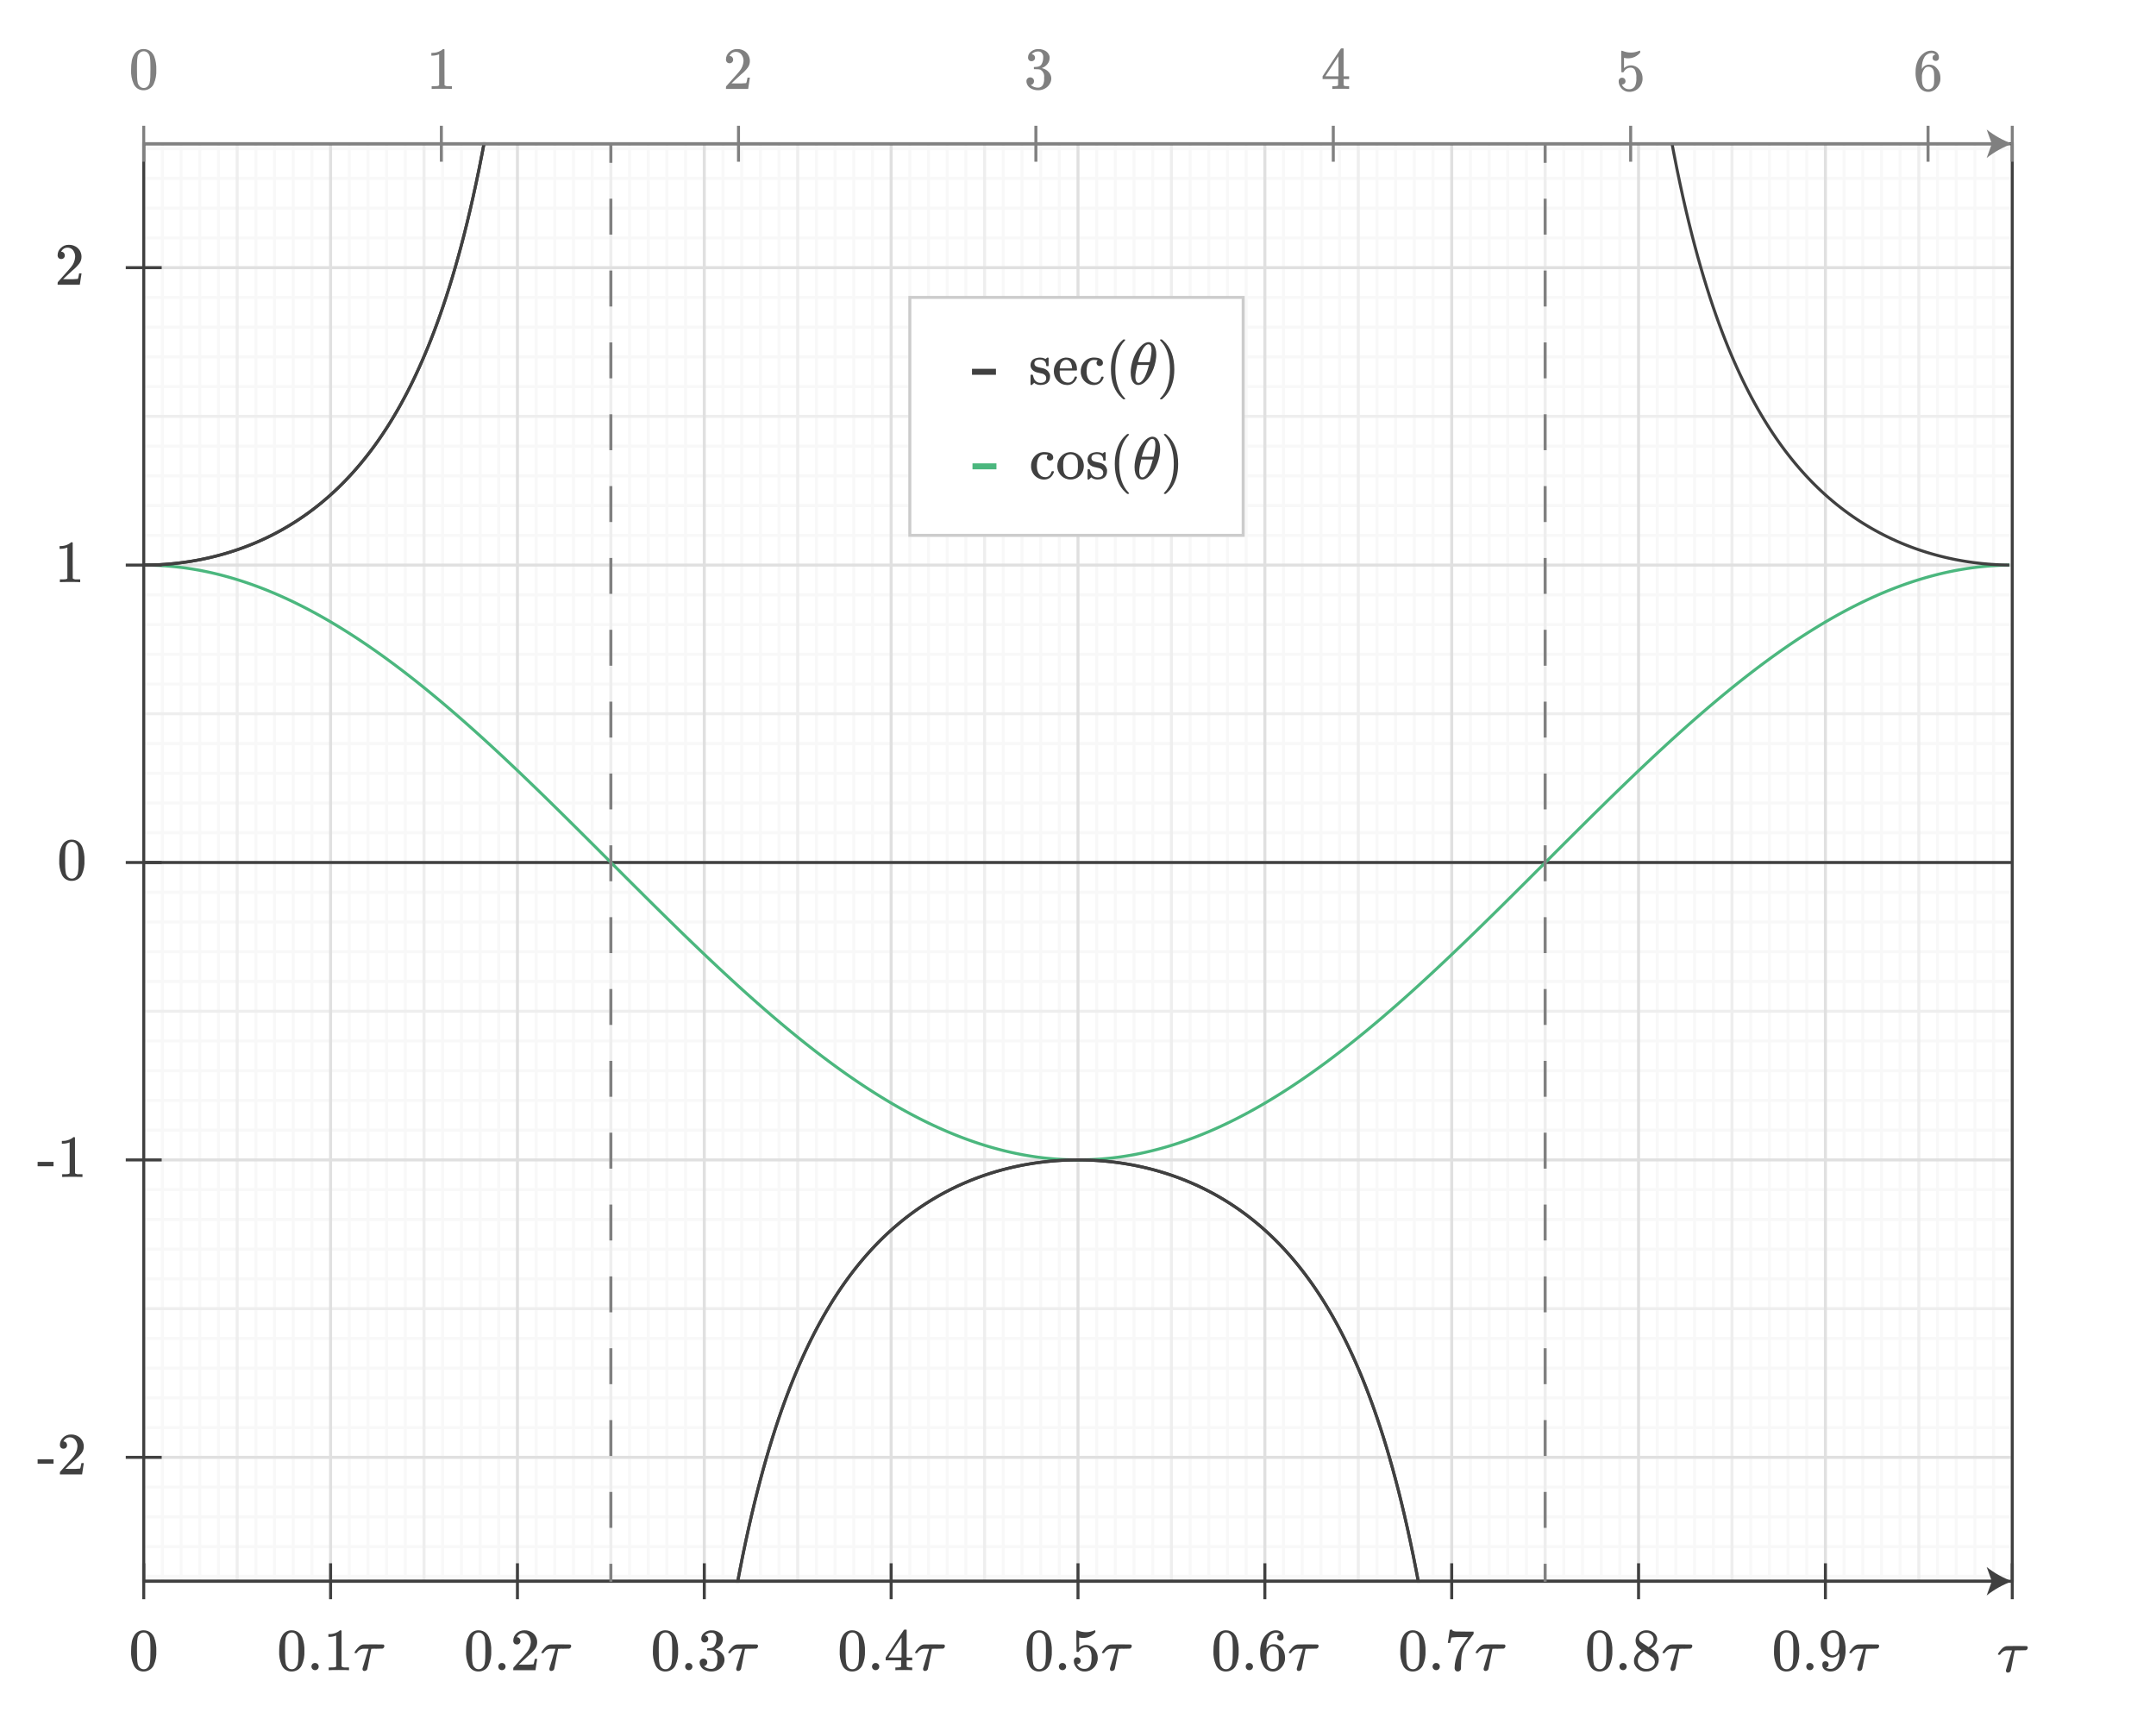<?xml version="1.0" encoding="UTF-8"?><svg id="uuid-fbc60e43-6d17-41ab-aecb-e94c3a16b352" xmlns="http://www.w3.org/2000/svg" width="720" height="576" viewBox="0 0 720 576"><defs><style>.uuid-0abbf7ff-65df-4301-b0e2-3393d793c1e2,.uuid-4633d0fa-b0a6-4adb-9f75-4af59cafb641{fill:#fff;}.uuid-9e61f6d5-9046-4709-85fe-b49e3d26bc66{fill:#404040;}.uuid-f0ac434b-769f-4ac7-b183-e5f5cfeaede2{fill:gray;}.uuid-834a6aec-f5d8-4ebf-9fbe-abff16bfba28{fill:#4bb77e;}.uuid-4633d0fa-b0a6-4adb-9f75-4af59cafb641{stroke:#ccc;}.uuid-4633d0fa-b0a6-4adb-9f75-4af59cafb641,.uuid-372396fe-a239-4a7d-926e-6882433dd2f7,.uuid-dcb7e98d-7738-451c-89f6-155a1073781c,.uuid-9d33067e-273e-429d-ac1d-182095248a68,.uuid-34f253b5-76e6-4fc5-a86e-ce3253e7536c,.uuid-7c6e7351-61ef-46a8-9968-e119ae15a94c{stroke-miterlimit:397.251;}.uuid-22161331-9c6c-435a-a267-d83aa1cdbabb,.uuid-ad51aaa7-b945-4e31-8da8-6b471b2fbb03,.uuid-9a70de91-3295-4c9a-b1ab-a26763cd4b48{stroke-miterlimit:10;}.uuid-22161331-9c6c-435a-a267-d83aa1cdbabb,.uuid-ad51aaa7-b945-4e31-8da8-6b471b2fbb03,.uuid-9a70de91-3295-4c9a-b1ab-a26763cd4b48,.uuid-372396fe-a239-4a7d-926e-6882433dd2f7,.uuid-dcb7e98d-7738-451c-89f6-155a1073781c,.uuid-9d33067e-273e-429d-ac1d-182095248a68,.uuid-34f253b5-76e6-4fc5-a86e-ce3253e7536c,.uuid-7c6e7351-61ef-46a8-9968-e119ae15a94c{fill:none;}.uuid-22161331-9c6c-435a-a267-d83aa1cdbabb,.uuid-34f253b5-76e6-4fc5-a86e-ce3253e7536c{stroke:#404040;}.uuid-ad51aaa7-b945-4e31-8da8-6b471b2fbb03,.uuid-9a70de91-3295-4c9a-b1ab-a26763cd4b48{stroke:gray;}.uuid-9a70de91-3295-4c9a-b1ab-a26763cd4b48{stroke-dasharray:0 0 11.995 11.995;}.uuid-372396fe-a239-4a7d-926e-6882433dd2f7{stroke:#f8f8f8;}.uuid-dcb7e98d-7738-451c-89f6-155a1073781c{stroke:#4bb77e;}.uuid-9d33067e-273e-429d-ac1d-182095248a68{stroke:#e0e0e0;}.uuid-7c6e7351-61ef-46a8-9968-e119ae15a94c{stroke:#eee;}</style></defs><rect class="uuid-0abbf7ff-65df-4301-b0e2-3393d793c1e2" width="720" height="576"/><g><g><g><line class="uuid-372396fe-a239-4a7d-926e-6882433dd2f7" x1="54.24" y1="48" x2="54.24" y2="528"/><line class="uuid-372396fe-a239-4a7d-926e-6882433dd2f7" x1="60.48" y1="48" x2="60.48" y2="528"/><line class="uuid-372396fe-a239-4a7d-926e-6882433dd2f7" x1="66.72" y1="48" x2="66.72" y2="528"/><line class="uuid-372396fe-a239-4a7d-926e-6882433dd2f7" x1="72.96" y1="48" x2="72.96" y2="528"/><line class="uuid-372396fe-a239-4a7d-926e-6882433dd2f7" x1="85.44" y1="48" x2="85.44" y2="528"/><line class="uuid-372396fe-a239-4a7d-926e-6882433dd2f7" x1="91.68" y1="48" x2="91.68" y2="528"/><line class="uuid-372396fe-a239-4a7d-926e-6882433dd2f7" x1="97.92" y1="48" x2="97.92" y2="528"/><line class="uuid-372396fe-a239-4a7d-926e-6882433dd2f7" x1="104.16" y1="48" x2="104.16" y2="528"/><line class="uuid-372396fe-a239-4a7d-926e-6882433dd2f7" x1="116.64" y1="48" x2="116.64" y2="528"/><line class="uuid-372396fe-a239-4a7d-926e-6882433dd2f7" x1="122.88" y1="48" x2="122.88" y2="528"/><line class="uuid-372396fe-a239-4a7d-926e-6882433dd2f7" x1="129.12" y1="48" x2="129.12" y2="528"/><line class="uuid-372396fe-a239-4a7d-926e-6882433dd2f7" x1="135.36" y1="48" x2="135.36" y2="528"/><line class="uuid-372396fe-a239-4a7d-926e-6882433dd2f7" x1="147.84" y1="48" x2="147.84" y2="528"/><line class="uuid-372396fe-a239-4a7d-926e-6882433dd2f7" x1="154.08" y1="48" x2="154.08" y2="528"/><line class="uuid-372396fe-a239-4a7d-926e-6882433dd2f7" x1="160.32" y1="48" x2="160.32" y2="528"/><line class="uuid-372396fe-a239-4a7d-926e-6882433dd2f7" x1="166.56" y1="48" x2="166.56" y2="528"/><line class="uuid-372396fe-a239-4a7d-926e-6882433dd2f7" x1="179.04" y1="48" x2="179.04" y2="528"/><line class="uuid-372396fe-a239-4a7d-926e-6882433dd2f7" x1="185.28" y1="48" x2="185.28" y2="528"/><line class="uuid-372396fe-a239-4a7d-926e-6882433dd2f7" x1="191.52" y1="48" x2="191.52" y2="528"/><line class="uuid-372396fe-a239-4a7d-926e-6882433dd2f7" x1="197.76" y1="48" x2="197.76" y2="528"/><line class="uuid-372396fe-a239-4a7d-926e-6882433dd2f7" x1="210.24" y1="48" x2="210.24" y2="528"/><line class="uuid-372396fe-a239-4a7d-926e-6882433dd2f7" x1="216.48" y1="48" x2="216.48" y2="528"/><line class="uuid-372396fe-a239-4a7d-926e-6882433dd2f7" x1="222.72" y1="48" x2="222.72" y2="528"/><line class="uuid-372396fe-a239-4a7d-926e-6882433dd2f7" x1="228.96" y1="48" x2="228.96" y2="528"/><line class="uuid-372396fe-a239-4a7d-926e-6882433dd2f7" x1="241.44" y1="48" x2="241.44" y2="528"/><line class="uuid-372396fe-a239-4a7d-926e-6882433dd2f7" x1="247.68" y1="48" x2="247.68" y2="528"/><line class="uuid-372396fe-a239-4a7d-926e-6882433dd2f7" x1="253.92" y1="48" x2="253.92" y2="528"/><line class="uuid-372396fe-a239-4a7d-926e-6882433dd2f7" x1="260.16" y1="48" x2="260.16" y2="528"/><line class="uuid-372396fe-a239-4a7d-926e-6882433dd2f7" x1="272.64" y1="48" x2="272.64" y2="528"/><line class="uuid-372396fe-a239-4a7d-926e-6882433dd2f7" x1="278.88" y1="48" x2="278.88" y2="528"/><line class="uuid-372396fe-a239-4a7d-926e-6882433dd2f7" x1="285.12" y1="48" x2="285.12" y2="528"/><line class="uuid-372396fe-a239-4a7d-926e-6882433dd2f7" x1="291.36" y1="48" x2="291.36" y2="528"/><line class="uuid-372396fe-a239-4a7d-926e-6882433dd2f7" x1="303.84" y1="48" x2="303.84" y2="528"/><line class="uuid-372396fe-a239-4a7d-926e-6882433dd2f7" x1="310.08" y1="48" x2="310.08" y2="528"/><line class="uuid-372396fe-a239-4a7d-926e-6882433dd2f7" x1="316.32" y1="48" x2="316.32" y2="528"/><line class="uuid-372396fe-a239-4a7d-926e-6882433dd2f7" x1="322.56" y1="48" x2="322.56" y2="528"/><line class="uuid-372396fe-a239-4a7d-926e-6882433dd2f7" x1="335.04" y1="48" x2="335.04" y2="528"/><line class="uuid-372396fe-a239-4a7d-926e-6882433dd2f7" x1="341.28" y1="48" x2="341.28" y2="528"/><line class="uuid-372396fe-a239-4a7d-926e-6882433dd2f7" x1="347.52" y1="48" x2="347.52" y2="528"/><line class="uuid-372396fe-a239-4a7d-926e-6882433dd2f7" x1="353.76" y1="48" x2="353.76" y2="528"/><line class="uuid-372396fe-a239-4a7d-926e-6882433dd2f7" x1="366.24" y1="48" x2="366.24" y2="528"/><line class="uuid-372396fe-a239-4a7d-926e-6882433dd2f7" x1="372.48" y1="48" x2="372.48" y2="528"/><line class="uuid-372396fe-a239-4a7d-926e-6882433dd2f7" x1="378.72" y1="48" x2="378.72" y2="528"/><line class="uuid-372396fe-a239-4a7d-926e-6882433dd2f7" x1="384.96" y1="48" x2="384.96" y2="528"/><line class="uuid-372396fe-a239-4a7d-926e-6882433dd2f7" x1="397.44" y1="48" x2="397.44" y2="528"/><line class="uuid-372396fe-a239-4a7d-926e-6882433dd2f7" x1="403.68" y1="48" x2="403.68" y2="528"/><line class="uuid-372396fe-a239-4a7d-926e-6882433dd2f7" x1="409.92" y1="48" x2="409.92" y2="528"/><line class="uuid-372396fe-a239-4a7d-926e-6882433dd2f7" x1="416.16" y1="48" x2="416.16" y2="528"/><line class="uuid-372396fe-a239-4a7d-926e-6882433dd2f7" x1="428.64" y1="48" x2="428.64" y2="528"/><line class="uuid-372396fe-a239-4a7d-926e-6882433dd2f7" x1="434.88" y1="48" x2="434.88" y2="528"/><line class="uuid-372396fe-a239-4a7d-926e-6882433dd2f7" x1="441.12" y1="48" x2="441.12" y2="528"/><line class="uuid-372396fe-a239-4a7d-926e-6882433dd2f7" x1="447.36" y1="48" x2="447.36" y2="528"/><line class="uuid-372396fe-a239-4a7d-926e-6882433dd2f7" x1="459.84" y1="48" x2="459.84" y2="528"/><line class="uuid-372396fe-a239-4a7d-926e-6882433dd2f7" x1="466.08" y1="48" x2="466.08" y2="528"/><line class="uuid-372396fe-a239-4a7d-926e-6882433dd2f7" x1="472.32" y1="48" x2="472.32" y2="528"/><line class="uuid-372396fe-a239-4a7d-926e-6882433dd2f7" x1="478.56" y1="48" x2="478.56" y2="528"/><line class="uuid-372396fe-a239-4a7d-926e-6882433dd2f7" x1="491.04" y1="48" x2="491.04" y2="528"/><line class="uuid-372396fe-a239-4a7d-926e-6882433dd2f7" x1="497.28" y1="48" x2="497.28" y2="528"/><line class="uuid-372396fe-a239-4a7d-926e-6882433dd2f7" x1="503.52" y1="48" x2="503.52" y2="528"/><line class="uuid-372396fe-a239-4a7d-926e-6882433dd2f7" x1="509.76" y1="48" x2="509.76" y2="528"/><line class="uuid-372396fe-a239-4a7d-926e-6882433dd2f7" x1="522.24" y1="48" x2="522.24" y2="528"/><line class="uuid-372396fe-a239-4a7d-926e-6882433dd2f7" x1="528.48" y1="48" x2="528.48" y2="528"/><line class="uuid-372396fe-a239-4a7d-926e-6882433dd2f7" x1="534.72" y1="48" x2="534.72" y2="528"/><line class="uuid-372396fe-a239-4a7d-926e-6882433dd2f7" x1="540.96" y1="48" x2="540.96" y2="528"/><line class="uuid-372396fe-a239-4a7d-926e-6882433dd2f7" x1="553.44" y1="48" x2="553.44" y2="528"/><line class="uuid-372396fe-a239-4a7d-926e-6882433dd2f7" x1="559.68" y1="48" x2="559.68" y2="528"/><line class="uuid-372396fe-a239-4a7d-926e-6882433dd2f7" x1="565.92" y1="48" x2="565.92" y2="528"/><line class="uuid-372396fe-a239-4a7d-926e-6882433dd2f7" x1="572.16" y1="48" x2="572.16" y2="528"/><line class="uuid-372396fe-a239-4a7d-926e-6882433dd2f7" x1="584.64" y1="48" x2="584.64" y2="528"/><line class="uuid-372396fe-a239-4a7d-926e-6882433dd2f7" x1="590.88" y1="48" x2="590.88" y2="528"/><line class="uuid-372396fe-a239-4a7d-926e-6882433dd2f7" x1="597.12" y1="48" x2="597.12" y2="528"/><line class="uuid-372396fe-a239-4a7d-926e-6882433dd2f7" x1="603.36" y1="48" x2="603.36" y2="528"/><line class="uuid-372396fe-a239-4a7d-926e-6882433dd2f7" x1="615.84" y1="48" x2="615.84" y2="528"/><line class="uuid-372396fe-a239-4a7d-926e-6882433dd2f7" x1="622.08" y1="48" x2="622.08" y2="528"/><line class="uuid-372396fe-a239-4a7d-926e-6882433dd2f7" x1="628.32" y1="48" x2="628.32" y2="528"/><line class="uuid-372396fe-a239-4a7d-926e-6882433dd2f7" x1="634.56" y1="48" x2="634.56" y2="528"/><line class="uuid-372396fe-a239-4a7d-926e-6882433dd2f7" x1="647.04" y1="48" x2="647.04" y2="528"/><line class="uuid-372396fe-a239-4a7d-926e-6882433dd2f7" x1="653.28" y1="48" x2="653.28" y2="528"/><line class="uuid-372396fe-a239-4a7d-926e-6882433dd2f7" x1="659.52" y1="48" x2="659.52" y2="528"/><line class="uuid-372396fe-a239-4a7d-926e-6882433dd2f7" x1="665.76" y1="48" x2="665.76" y2="528"/><line class="uuid-372396fe-a239-4a7d-926e-6882433dd2f7" x1="48" y1="49.65" x2="672" y2="49.65"/><line class="uuid-372396fe-a239-4a7d-926e-6882433dd2f7" x1="48" y1="59.581" x2="672" y2="59.581"/><line class="uuid-372396fe-a239-4a7d-926e-6882433dd2f7" x1="48" y1="69.512" x2="672" y2="69.512"/><line class="uuid-372396fe-a239-4a7d-926e-6882433dd2f7" x1="48" y1="79.443" x2="672" y2="79.443"/><line class="uuid-372396fe-a239-4a7d-926e-6882433dd2f7" x1="48" y1="99.306" x2="672" y2="99.306"/><line class="uuid-372396fe-a239-4a7d-926e-6882433dd2f7" x1="48" y1="109.237" x2="672" y2="109.237"/><line class="uuid-372396fe-a239-4a7d-926e-6882433dd2f7" x1="48" y1="119.168" x2="672" y2="119.168"/><line class="uuid-372396fe-a239-4a7d-926e-6882433dd2f7" x1="48" y1="129.1" x2="672" y2="129.1"/><line class="uuid-372396fe-a239-4a7d-926e-6882433dd2f7" x1="48" y1="148.962" x2="672" y2="148.962"/><line class="uuid-372396fe-a239-4a7d-926e-6882433dd2f7" x1="48" y1="158.893" x2="672" y2="158.893"/><line class="uuid-372396fe-a239-4a7d-926e-6882433dd2f7" x1="48" y1="168.825" x2="672" y2="168.825"/><line class="uuid-372396fe-a239-4a7d-926e-6882433dd2f7" x1="48" y1="178.756" x2="672" y2="178.756"/><line class="uuid-372396fe-a239-4a7d-926e-6882433dd2f7" x1="48" y1="198.619" x2="672" y2="198.619"/><line class="uuid-372396fe-a239-4a7d-926e-6882433dd2f7" x1="48" y1="208.55" x2="672" y2="208.55"/><line class="uuid-372396fe-a239-4a7d-926e-6882433dd2f7" x1="48" y1="218.481" x2="672" y2="218.481"/><line class="uuid-372396fe-a239-4a7d-926e-6882433dd2f7" x1="48" y1="228.412" x2="672" y2="228.412"/><line class="uuid-372396fe-a239-4a7d-926e-6882433dd2f7" x1="48" y1="248.275" x2="672" y2="248.275"/><line class="uuid-372396fe-a239-4a7d-926e-6882433dd2f7" x1="48" y1="258.206" x2="672" y2="258.206"/><line class="uuid-372396fe-a239-4a7d-926e-6882433dd2f7" x1="48" y1="268.138" x2="672" y2="268.138"/><line class="uuid-372396fe-a239-4a7d-926e-6882433dd2f7" x1="48" y1="278.069" x2="672" y2="278.069"/><line class="uuid-372396fe-a239-4a7d-926e-6882433dd2f7" x1="48" y1="297.931" x2="672" y2="297.931"/><line class="uuid-372396fe-a239-4a7d-926e-6882433dd2f7" x1="48" y1="307.862" x2="672" y2="307.862"/><line class="uuid-372396fe-a239-4a7d-926e-6882433dd2f7" x1="48" y1="317.794" x2="672" y2="317.794"/><line class="uuid-372396fe-a239-4a7d-926e-6882433dd2f7" x1="48" y1="327.725" x2="672" y2="327.725"/><line class="uuid-372396fe-a239-4a7d-926e-6882433dd2f7" x1="48" y1="347.588" x2="672" y2="347.588"/><line class="uuid-372396fe-a239-4a7d-926e-6882433dd2f7" x1="48" y1="357.519" x2="672" y2="357.519"/><line class="uuid-372396fe-a239-4a7d-926e-6882433dd2f7" x1="48" y1="367.45" x2="672" y2="367.45"/><line class="uuid-372396fe-a239-4a7d-926e-6882433dd2f7" x1="48" y1="377.381" x2="672" y2="377.381"/><line class="uuid-372396fe-a239-4a7d-926e-6882433dd2f7" x1="48" y1="397.244" x2="672" y2="397.244"/><line class="uuid-372396fe-a239-4a7d-926e-6882433dd2f7" x1="48" y1="407.175" x2="672" y2="407.175"/><line class="uuid-372396fe-a239-4a7d-926e-6882433dd2f7" x1="48" y1="417.107" x2="672" y2="417.107"/><line class="uuid-372396fe-a239-4a7d-926e-6882433dd2f7" x1="48" y1="427.038" x2="672" y2="427.038"/><line class="uuid-372396fe-a239-4a7d-926e-6882433dd2f7" x1="48" y1="446.9" x2="672" y2="446.9"/><line class="uuid-372396fe-a239-4a7d-926e-6882433dd2f7" x1="48" y1="456.832" x2="672" y2="456.832"/><line class="uuid-372396fe-a239-4a7d-926e-6882433dd2f7" x1="48" y1="466.763" x2="672" y2="466.763"/><line class="uuid-372396fe-a239-4a7d-926e-6882433dd2f7" x1="48" y1="476.694" x2="672" y2="476.694"/><line class="uuid-372396fe-a239-4a7d-926e-6882433dd2f7" x1="48" y1="496.557" x2="672" y2="496.557"/><line class="uuid-372396fe-a239-4a7d-926e-6882433dd2f7" x1="48" y1="506.488" x2="672" y2="506.488"/><line class="uuid-372396fe-a239-4a7d-926e-6882433dd2f7" x1="48" y1="516.419" x2="672" y2="516.419"/><line class="uuid-372396fe-a239-4a7d-926e-6882433dd2f7" x1="48" y1="526.35" x2="672" y2="526.35"/></g><g><line class="uuid-7c6e7351-61ef-46a8-9968-e119ae15a94c" x1="79.2" y1="48" x2="79.2" y2="528"/><line class="uuid-7c6e7351-61ef-46a8-9968-e119ae15a94c" x1="141.6" y1="48" x2="141.6" y2="528"/><line class="uuid-7c6e7351-61ef-46a8-9968-e119ae15a94c" x1="204" y1="48" x2="204" y2="528"/><line class="uuid-7c6e7351-61ef-46a8-9968-e119ae15a94c" x1="266.4" y1="48" x2="266.4" y2="528"/><line class="uuid-7c6e7351-61ef-46a8-9968-e119ae15a94c" x1="328.8" y1="48" x2="328.8" y2="528"/><line class="uuid-7c6e7351-61ef-46a8-9968-e119ae15a94c" x1="391.2" y1="48" x2="391.2" y2="528"/><line class="uuid-7c6e7351-61ef-46a8-9968-e119ae15a94c" x1="453.6" y1="48" x2="453.6" y2="528"/><line class="uuid-7c6e7351-61ef-46a8-9968-e119ae15a94c" x1="516" y1="48" x2="516" y2="528"/><line class="uuid-7c6e7351-61ef-46a8-9968-e119ae15a94c" x1="578.4" y1="48" x2="578.4" y2="528"/><line class="uuid-7c6e7351-61ef-46a8-9968-e119ae15a94c" x1="640.8" y1="48" x2="640.8" y2="528"/><line class="uuid-7c6e7351-61ef-46a8-9968-e119ae15a94c" x1="48" y1="139.031" x2="672" y2="139.031"/><line class="uuid-7c6e7351-61ef-46a8-9968-e119ae15a94c" x1="48" y1="238.344" x2="672" y2="238.344"/><line class="uuid-7c6e7351-61ef-46a8-9968-e119ae15a94c" x1="48" y1="337.656" x2="672" y2="337.656"/><line class="uuid-7c6e7351-61ef-46a8-9968-e119ae15a94c" x1="48" y1="436.969" x2="672" y2="436.969"/></g><g><line class="uuid-9d33067e-273e-429d-ac1d-182095248a68" x1="48" y1="48" x2="48" y2="528"/><line class="uuid-9d33067e-273e-429d-ac1d-182095248a68" x1="110.4" y1="48" x2="110.4" y2="528"/><line class="uuid-9d33067e-273e-429d-ac1d-182095248a68" x1="172.8" y1="48" x2="172.8" y2="528"/><line class="uuid-9d33067e-273e-429d-ac1d-182095248a68" x1="235.2" y1="48" x2="235.2" y2="528"/><line class="uuid-9d33067e-273e-429d-ac1d-182095248a68" x1="297.6" y1="48" x2="297.6" y2="528"/><line class="uuid-9d33067e-273e-429d-ac1d-182095248a68" x1="360" y1="48" x2="360" y2="528"/><line class="uuid-9d33067e-273e-429d-ac1d-182095248a68" x1="422.4" y1="48" x2="422.4" y2="528"/><line class="uuid-9d33067e-273e-429d-ac1d-182095248a68" x1="484.8" y1="48" x2="484.8" y2="528"/><line class="uuid-9d33067e-273e-429d-ac1d-182095248a68" x1="547.2" y1="48" x2="547.2" y2="528"/><line class="uuid-9d33067e-273e-429d-ac1d-182095248a68" x1="609.6" y1="48" x2="609.6" y2="528"/><line class="uuid-9d33067e-273e-429d-ac1d-182095248a68" x1="672" y1="48" x2="672" y2="528"/><line class="uuid-9d33067e-273e-429d-ac1d-182095248a68" x1="48" y1="89.375" x2="672" y2="89.375"/><line class="uuid-9d33067e-273e-429d-ac1d-182095248a68" x1="48" y1="188.687" x2="672" y2="188.687"/><line class="uuid-9d33067e-273e-429d-ac1d-182095248a68" x1="48" y1="288" x2="672" y2="288"/><line class="uuid-9d33067e-273e-429d-ac1d-182095248a68" x1="48" y1="387.313" x2="672" y2="387.313"/><line class="uuid-9d33067e-273e-429d-ac1d-182095248a68" x1="48" y1="486.625" x2="672" y2="486.625"/></g></g><line class="uuid-34f253b5-76e6-4fc5-a86e-ce3253e7536c" x1="48" y1="288" x2="672" y2="288"/><path class="uuid-dcb7e98d-7738-451c-89f6-155a1073781c" d="m48,188.687h0l1,.005,1,.015,1,.025,1,.035,1,.045,1,.055,1,.065,1,.075,1,.085,1,.096,1,.106,1,.115,1,.126,1,.135,1,.145,1,.156,1,.165,1,.175,1,.185,1,.195,1,.205,1,.215,1,.225,1,.234,1,.244,1,.254,1,.264,1,.273,1,.283,1,.293,1,.302,1,.312,1,.321,1,.331,1,.34,1,.35,1,.359,1,.369,1,.378,1,.387,1,.396,1,.406,1,.415,1,.424,1,.433,1,.442,1,.451,1,.46,1,.469,1,.478,1,.487,1,.496,1,.504,1,.513,1,.522,1,.53,1,.539,1,.547,1,.555,1,.564,1,.572,1,.581,1,.589,1,.597,1,.605,1,.613,1,.621,1,.629,1,.636,1,.644,1,.652,1,.659,1,.667,1,.674,1,.682,1,.689,1,.696,1,.704,1,.711,1,.718,1,.725,1,.732,1,.738,1,.745,1,.752,1,.758,1,.765,1,.771,1,.778,1,.784,1,.79,1,.796,1,.802,1,.808,1,.814,1,.82,1,.826,1,.831,1,.837,1,.842,1,.848,1,.853,1,.858,1,.863,1,.869,1,.873,1,.878,1,.883,1,.888,1,.892,1,.897,1,.901,1,.906,1,.91,1,.914,1,.918,1,.922,1,.926,1,.93,1,.933,1,.937,1,.94,1,.944,1,.947,1,.95,1,.953,1,.956,1,.959,1,.962,1,.965,1,.967,1,.97,1,.972,1,.974,1,.977,1,.979,1,.981,1,.983,1,.984,1,.986,1,.988,1,.989,1,.991,1,.992,1,.993,1,.994,1,.995,1,.996,1,.997,1,.998,1,.999,1,.999,1,1,1,1,1,1,1,1,1,1,1,1,1,1,1,.999,1,.999,1,.998,1,.998,1,.997,1,.996,1,.995,1,.994,1,.993,1,.992,1,.991,1,.989,1,.988,1,.986,1,.984,1,.983,1,.981,1,.979,1,.977,1,.974,1,.972,1,.97,1,.967,1,.965,1,.962,1,.959,1,.956,1,.953,1,.95,1,.947,1,.944,1,.94,1,.937,1,.933,1,.93,1,.926,1,.922,1,.918,1,.914,1,.91,1,.906,1,.901,1,.897,1,.892,1,.888,1,.883,1,.878,1,.874,1,.868,1,.863,1,.858,1,.853,1,.848,1,.842,1,.837,1,.832,1,.826,1,.82,1,.814,1,.809,1,.802,1,.796,1,.79,1,.784,1,.778,1,.771,1,.765,1,.758,1,.752,1,.745,1,.738,1,.732,1,.725,1,.718,1,.711,1,.703,1,.696,1,.689,1,.682,1,.674,1,.667,1,.659,1,.652,1,.644,1,.636,1,.629,1,.621,1,.613,1,.605,1,.597,1,.589,1,.58,1,.572,1,.564,1,.556,1,.547,1,.539,1,.53,1,.522,1,.513,1,.504,1,.496,1,.487,1,.478,1,.469,1,.46,1,.451,1,.442,1,.433,1,.424,1,.415,1,.406,1,.397,1,.387,1,.378,1,.369,1,.359,1,.35,1,.341,1,.331,1,.322,1,.312,1,.302,1,.293,1,.283,1,.273,1,.264,1,.254,1,.244,1,.234,1,.225,1,.215,1,.205,1,.195,1,.185,1,.175,1,.165,1,.155,1,.146,1,.135,1,.126,1,.116,1,.105,1,.095,1,.086,1,.076,1,.065,1,.055,1,.045,1,.035,1,.025,1,.015,1,.005,1-.005,1-.015,1-.025,1-.035,1-.045,1-.055,1-.065,1-.076,1-.086,1-.095,1-.105,1-.116,1-.126,1-.135,1-.146,1-.155,1-.165,1-.175,1-.185,1-.195,1-.205,1-.215,1-.225,1-.234,1-.244,1-.254,1-.264,1-.273,1-.283,1-.293,1-.302,1-.312,1-.322,1-.331,1-.341,1-.35,1-.359,1-.369,1-.378,1-.387,1-.397,1-.406,1-.415,1-.424,1-.433,1-.442,1-.451,1-.46,1-.469,1-.478,1-.487,1-.496,1-.504,1-.513,1-.522,1-.53,1-.539,1-.547,1-.556,1-.564,1-.572,1-.58,1-.589,1-.597,1-.605,1-.613,1-.621,1-.629,1-.636,1-.644,1-.652,1-.659,1-.667,1-.674,1-.682,1-.689,1-.696,1-.703,1-.711,1-.718,1-.725,1-.732,1-.738,1-.745,1-.752,1-.758,1-.765,1-.771,1-.778,1-.784,1-.79,1-.796,1-.802,1-.809,1-.814,1-.82,1-.826,1-.832,1-.837,1-.842,1-.848,1-.853,1-.858,1-.863,1-.868,1-.874,1-.878,1-.883,1-.888,1-.892,1-.897,1-.901,1-.906,1-.91,1-.914,1-.918,1-.922,1-.926,1-.93,1-.933,1-.937,1-.94,1-.944,1-.947,1-.95,1-.953,1-.956,1-.959,1-.962,1-.965,1-.967,1-.97,1-.972,1-.974,1-.977,1-.979,1-.981,1-.983,1-.984,1-.986,1-.988,1-.989,1-.991,1-.992,1-.993,1-.994,1-.995,1-.996,1-.997,1-.998,1-.998,1-.999,1-1,1-1,1-1,1-1,1-1,1-1,1-1,1-.999,1-.999,1-.999,1-.998,1-.997,1-.996,1-.995,1-.994,1-.993,1-.992,1-.991,1-.989,1-.988,1-.986,1-.984,1-.983,1-.981,1-.979,1-.977,1-.974,1-.972,1-.97,1-.967,1-.965,1-.962,1-.959,1-.956,1-.953,1-.95,1-.947,1-.944,1-.94,1-.937,1-.933,1-.93,1-.926,1-.922,1-.918,1-.914,1-.91,1-.906,1-.901,1-.897,1-.892,1-.888,1-.883,1-.878,1-.873,1-.868,1-.864,1-.858,1-.853,1-.848,1-.842,1-.837,1-.831,1-.826,1-.82,1-.814,1-.808,1-.802,1-.796,1-.79,1-.784,1-.778,1-.771,1-.765,1-.758,1-.752,1-.745,1-.738,1-.732,1-.725,1-.718,1-.711,1-.704,1-.696,1-.689,1-.682,1-.674,1-.667,1-.659,1-.652,1-.644,1-.636,1-.629,1-.621,1-.613,1-.605,1-.597,1-.589,1-.58,1-.572,1-.564,1-.555,1-.547,1-.539,1-.53,1-.522,1-.513,1-.504,1-.496,1-.487,1-.478,1-.469,1-.46,1-.451,1-.442,1-.433,1-.424,1-.415,1-.406,1-.396,1-.387,1-.378,1-.369,1-.359,1-.35,1-.34,1-.331,1-.321,1-.312,1-.302,1-.293,1-.283,1-.273,1-.264,1-.254,1-.244,1-.234,1-.225,1-.215,1-.205,1-.195,1-.185,1-.175,1-.165,1-.156,1-.145,1-.136,1-.126,1-.115,1-.106,1-.096,1-.085,1-.075,1-.065,1-.055,1-.045,1-.035,1-.025,1-.015"/><g><polygon class="uuid-34f253b5-76e6-4fc5-a86e-ce3253e7536c" points="50 188.667 51 188.642 52 188.607 53 188.561 54 188.506 55 188.44 56 188.364 57 188.278 58 188.182 59 188.075 60 187.958 61 187.83 62 187.692 63 187.544 64 187.384 65 187.214 66 187.034 67 186.842 68 186.639 69 186.425 70 186.2 71 185.963 72 185.715 73 185.455 74 185.184 75 184.901 76 184.605 77 184.297 78 183.977 79 183.645 80 183.299 81 182.941 82 182.569 83 182.184 84 181.785 85 181.372 86 180.946 87 180.505 88 180.049 89 179.578 90 179.093 91 178.591 92 178.074 93 177.541 94 176.991 95 176.424 96 175.84 97 175.238 98 174.619 99 173.981 100 173.324 101 172.647 102 171.951 103 171.234 104 170.497 105 169.738 106 168.957 107 168.153 108 167.326 109 166.475 110 165.6 111 164.699 112 163.773 113 162.819 114 161.838 115 160.828 116 159.789 117 158.72 118 157.619 119 156.486 120 155.32 121 154.119 122 152.882 123 151.608 124 150.296 125 148.944 126 147.551 127 146.115 128 144.635 129 143.108 130 141.534 131 139.91 132 138.235 133 136.505 134 134.72 135 132.876 136 130.97 137 129.001 138 126.966 139 124.861 140 122.683 141 120.43 142 118.096 143 115.679 144 113.174 145 110.576 146 107.882 147 105.087 148 102.183 149 99.167 150 96.031 151 92.77 152 89.375 153 85.839 154 82.153 155 78.309 156 74.297 157 70.106 158 65.724 159 61.138 160 56.336 161 51.301 161.625 48 48 48 48 188.687 49 188.682 50 188.667"/><polygon class="uuid-34f253b5-76e6-4fc5-a86e-ce3253e7536c" points="672 48 558.375 48 559 51.301 560 56.336 561 61.138 562 65.724 563 70.106 564 74.297 565 78.309 566 82.153 567 85.839 568 89.375 569 92.77 570 96.031 571 99.167 572 102.183 573 105.086 574 107.882 575 110.577 576 113.174 577 115.679 578 118.096 579 120.43 580 122.683 581 124.861 582 126.966 583 129.001 584 130.97 585 132.875 586 134.72 587 136.505 588 138.235 589 139.91 590 141.534 591 143.108 592 144.635 593 146.115 594 147.551 595 148.944 596 150.296 597 151.608 598 152.882 599 154.119 600 155.32 601 156.486 602 157.619 603 158.72 604 159.789 605 160.828 606 161.838 607 162.819 608 163.773 609 164.699 610 165.6 611 166.475 612 167.326 613 168.153 614 168.957 615 169.738 616 170.497 617 171.234 618 171.951 619 172.647 620 173.324 621 173.981 622 174.619 623 175.238 624 175.84 625 176.424 626 176.991 627 177.541 628 178.074 629 178.591 630 179.093 631 179.578 632 180.049 633 180.505 634 180.946 635 181.372 636 181.785 637 182.184 638 182.569 639 182.941 640 183.299 641 183.645 642 183.977 643 184.297 644 184.605 645 184.901 646 185.184 647 185.455 648 185.715 649 185.963 650 186.2 651 186.425 652 186.639 653 186.842 654 187.034 655 187.214 656 187.384 657 187.544 658 187.692 659 187.83 660 187.958 661 188.075 662 188.182 663 188.278 664 188.364 665 188.44 666 188.506 667 188.561 668 188.607 669 188.642 670 188.667 671 188.682 670 188.667 669 188.642 668 188.607 667 188.561 666 188.506 665 188.44 664 188.364 663 188.278 662 188.182 661 188.075 660 187.958 659 187.83 658 187.692 657 187.544 656 187.384 655 187.214 654 187.034 653 186.842 652 186.639 651 186.425 650 186.2 649 185.963 648 185.715 647 185.455 646 185.184 645 184.901 644 184.605 643 184.297 642 183.977 641 183.645 640 183.299 639 182.941 638 182.569 637 182.184 636 181.785 635 181.372 634 180.946 633 180.505 632 180.049 631 179.578 630 179.093 629 178.591 628 178.074 627 177.541 626 176.991 625 176.424 624 175.84 623 175.238 622 174.619 621 173.981 620 173.324 619 172.647 618 171.951 617 171.234 616 170.497 615 169.738 614 168.957 613 168.153 612 167.326 611 166.475 610 165.6 609 164.699 608 163.773 607 162.819 606 161.838 605 160.828 604 159.789 603 158.72 602 157.619 601 156.486 600 155.32 599 154.119 598 152.882 597 151.608 596 150.296 595 148.944 594 147.551 593 146.115 592 144.635 591 143.108 590 141.534 589 139.91 588 138.235 587 136.505 586 134.72 585 132.875 584 130.97 583 129.001 582 126.966 581 124.861 580 122.683 579 120.43 578 118.096 577 115.679 576 113.174 575 110.577 574 107.882 573 105.086 572 102.183 571 99.167 570 96.031 569 92.77 568 89.375 567 85.839 566 82.153 565 78.309 564 74.297 563 70.106 562 65.724 561 61.138 560 56.336 559 51.301 558.375 48 161.625 48 161 51.301 160 56.336 159 61.138 158 65.724 157 70.106 156 74.297 155 78.309 154 82.153 153 85.839 152 89.375 151 92.77 150 96.031 149 99.167 148 102.183 147 105.087 146 107.882 145 110.576 144 113.174 143 115.679 142 118.096 141 120.43 140 122.683 139 124.861 138 126.966 137 129.001 136 130.97 135 132.876 134 134.72 133 136.505 132 138.235 131 139.91 130 141.534 129 143.108 128 144.635 127 146.115 126 147.551 125 148.944 124 150.296 123 151.608 122 152.882 121 154.119 120 155.32 119 156.486 118 157.619 117 158.72 116 159.789 115 160.828 114 161.838 113 162.819 112 163.773 111 164.699 110 165.6 109 166.475 108 167.326 107 168.153 106 168.957 105 169.738 104 170.497 103 171.234 102 171.951 101 172.647 100 173.324 99 173.981 98 174.619 97 175.238 96 175.84 95 176.424 94 176.991 93 177.541 92 178.074 91 178.591 90 179.093 89 179.578 88 180.049 87 180.505 86 180.946 85 181.372 84 181.785 83 182.184 82 182.569 81 182.941 80 183.299 79 183.645 78 183.977 77 184.297 76 184.605 75 184.901 74 185.184 73 185.455 72 185.715 71 185.963 70 186.2 69 186.425 68 186.639 67 186.842 66 187.034 65 187.214 64 187.384 63 187.544 62 187.692 61 187.83 60 187.958 59 188.075 58 188.182 57 188.278 56 188.364 55 188.44 54 188.506 53 188.561 52 188.607 51 188.642 50 188.667 49 188.682 48 188.687 48 528 246.375 528 247 524.699 248 519.664 249 514.862 250 510.276 251 505.894 252 501.703 253 497.691 254 493.847 255 490.161 256 486.625 257 483.23 258 479.969 259 476.833 260 473.817 261 470.914 262 468.117 263 465.424 264 462.826 265 460.321 266 457.904 267 455.57 268 453.317 269 451.139 270 449.034 271 446.999 272 445.03 273 443.125 274 441.28 275 439.495 276 437.765 277 436.09 278 434.466 279 432.892 280 431.365 281 429.885 282 428.449 283 427.056 284 425.704 285 424.392 286 423.118 287 421.881 288 420.68 289 419.514 290 418.381 291 417.28 292 416.211 293 415.172 294 414.162 295 413.181 296 412.227 297 411.301 298 410.4 299 409.525 300 408.674 301 407.847 302 407.043 303 406.262 304 405.503 305 404.766 306 404.049 307 403.353 308 402.676 309 402.019 310 401.381 311 400.762 312 400.16 313 399.576 314 399.009 315 398.459 316 397.926 317 397.409 318 396.907 319 396.422 320 395.951 321 395.495 322 395.054 323 394.628 324 394.215 325 393.816 326 393.431 327 393.059 328 392.701 329 392.355 330 392.023 331 391.703 332 391.395 333 391.099 334 390.816 335 390.545 336 390.285 337 390.037 338 389.8 339 389.575 340 389.361 341 389.158 342 388.966 343 388.786 344 388.616 345 388.456 346 388.308 347 388.17 348 388.042 349 387.925 350 387.818 351 387.722 352 387.636 353 387.56 354 387.494 355 387.439 356 387.393 357 387.358 358 387.333 359 387.318 360 387.313 361 387.318 362 387.333 363 387.358 364 387.393 365 387.439 366 387.494 367 387.56 368 387.636 369 387.722 370 387.818 371 387.925 372 388.042 373 388.17 374 388.308 375 388.456 376 388.616 377 388.786 378 388.966 379 389.158 380 389.361 381 389.575 382 389.8 383 390.037 384 390.285 385 390.545 386 390.816 387 391.099 388 391.395 389 391.703 390 392.023 391 392.355 392 392.701 393 393.059 394 393.431 395 393.816 396 394.215 397 394.628 398 395.054 399 395.495 400 395.951 401 396.422 402 396.907 403 397.409 404 397.926 405 398.459 406 399.009 407 399.576 408 400.16 409 400.762 410 401.381 411 402.019 412 402.676 413 403.353 414 404.049 415 404.766 416 405.503 417 406.262 418 407.043 419 407.847 420 408.674 421 409.525 422 410.4 423 411.301 424 412.227 425 413.181 426 414.162 427 415.172 428 416.211 429 417.28 430 418.381 431 419.514 432 420.68 433 421.881 434 423.118 435 424.392 436 425.704 437 427.056 438 428.449 439 429.885 440 431.365 441 432.892 442 434.466 443 436.09 444 437.765 445 439.495 446 441.28 447 443.125 448 445.03 449 446.999 450 449.034 451 451.139 452 453.317 453 455.57 454 457.904 455 460.321 456 462.826 457 465.423 458 468.118 459 470.913 460 473.817 461 476.833 462 479.969 463 483.23 464 486.625 465 490.161 466 493.847 467 497.691 468 501.703 469 505.894 470 510.276 471 514.862 472 519.664 473 524.699 473.625 528 672 528 672 48"/><polygon class="uuid-34f253b5-76e6-4fc5-a86e-ce3253e7536c" points="472 519.664 471 514.862 470 510.276 469 505.894 468 501.703 467 497.691 466 493.847 465 490.161 464 486.625 463 483.23 462 479.969 461 476.833 460 473.817 459 470.913 458 468.118 457 465.423 456 462.826 455 460.321 454 457.904 453 455.57 452 453.317 451 451.139 450 449.034 449 446.999 448 445.03 447 443.125 446 441.28 445 439.495 444 437.765 443 436.09 442 434.466 441 432.892 440 431.365 439 429.885 438 428.449 437 427.056 436 425.704 435 424.392 434 423.118 433 421.881 432 420.68 431 419.514 430 418.381 429 417.28 428 416.211 427 415.172 426 414.162 425 413.181 424 412.227 423 411.301 422 410.4 421 409.525 420 408.674 419 407.847 418 407.043 417 406.262 416 405.503 415 404.766 414 404.049 413 403.353 412 402.676 411 402.019 410 401.381 409 400.762 408 400.16 407 399.576 406 399.009 405 398.459 404 397.926 403 397.409 402 396.907 401 396.422 400 395.951 399 395.495 398 395.054 397 394.628 396 394.215 395 393.816 394 393.431 393 393.059 392 392.701 391 392.355 390 392.023 389 391.703 388 391.395 387 391.099 386 390.816 385 390.545 384 390.285 383 390.037 382 389.8 381 389.575 380 389.361 379 389.158 378 388.966 377 388.786 376 388.616 375 388.456 374 388.308 373 388.17 372 388.042 371 387.925 370 387.818 369 387.722 368 387.636 367 387.56 366 387.494 365 387.439 364 387.393 363 387.358 362 387.333 361 387.318 360 387.313 359 387.318 358 387.333 357 387.358 356 387.393 355 387.439 354 387.494 353 387.56 352 387.636 351 387.722 350 387.818 349 387.925 348 388.042 347 388.17 346 388.308 345 388.456 344 388.616 343 388.786 342 388.966 341 389.158 340 389.361 339 389.575 338 389.8 337 390.037 336 390.285 335 390.545 334 390.816 333 391.099 332 391.395 331 391.703 330 392.023 329 392.355 328 392.701 327 393.059 326 393.431 325 393.816 324 394.215 323 394.628 322 395.054 321 395.495 320 395.951 319 396.422 318 396.907 317 397.409 316 397.926 315 398.459 314 399.009 313 399.576 312 400.16 311 400.762 310 401.381 309 402.019 308 402.676 307 403.353 306 404.049 305 404.766 304 405.503 303 406.262 302 407.043 301 407.847 300 408.674 299 409.525 298 410.4 297 411.301 296 412.227 295 413.181 294 414.162 293 415.172 292 416.211 291 417.28 290 418.381 289 419.514 288 420.68 287 421.881 286 423.118 285 424.392 284 425.704 283 427.056 282 428.449 281 429.885 280 431.365 279 432.892 278 434.466 277 436.09 276 437.765 275 439.495 274 441.28 273 443.125 272 445.03 271 446.999 270 449.034 269 451.139 268 453.317 267 455.57 266 457.904 265 460.321 264 462.826 263 465.424 262 468.117 261 470.914 260 473.817 259 476.833 258 479.969 257 483.23 256 486.625 255 490.161 254 493.847 253 497.691 252 501.703 251 505.894 250 510.276 249 514.862 248 519.664 247 524.699 246.375 528 473.625 528 473 524.699 472 519.664"/></g></g><g><path class="uuid-f0ac434b-769f-4ac7-b183-e5f5cfeaede2" d="m44.921,17.995c.667-1.038,1.827-1.652,3.06-1.62.95-.009,1.868.349,2.561,1,.389.391.702.853.92,1.36.554,1.454.806,3.005.74,4.56.087,1.625-.208,3.249-.86,4.74-.334.734-.914,1.328-1.64,1.68-.526.272-1.108.416-1.7.421-1.445.055-2.777-.778-3.36-2.101-.652-1.491-.947-3.115-.86-4.74-.018-1.029.066-2.057.25-3.069.16-.791.462-1.547.889-2.231Zm4.5-.24c-.356-.412-.875-.646-1.42-.64-.55-.004-1.075.229-1.44.64-.296.313-.504.7-.6,1.12-.138.752-.205,1.515-.2,2.28,0,.08-.004.34-.01.78s-.01.807-.01,1.1c0,1.28.013,2.173.039,2.68.021.676.101,1.349.24,2.011.101.398.309.761.601,1.05.348.395.854.615,1.38.6.52.012,1.018-.208,1.359-.6.291-.289.499-.652.601-1.05.139-.662.219-1.335.24-2.011.027-.506.04-1.399.04-2.68,0-.293-.004-.66-.011-1.1-.007-.44-.011-.7-.01-.78.004-.765-.063-1.528-.2-2.28-.096-.42-.303-.807-.599-1.12h0Z"/><path class="uuid-f0ac434b-769f-4ac7-b183-e5f5cfeaede2" d="m150.712,29.695c-.227-.04-1.287-.06-3.18-.06-1.867,0-2.914.02-3.141.06h-.24v-.92h.52c.501.013,1.002-.007,1.5-.06.175-.045.338-.127.48-.239v-10.34c-.056.01-.11.031-.159.06-.658.249-1.356.378-2.06.38h-.381v-.92h.381c.984-.002,1.949-.264,2.799-.76.227-.124.436-.279.621-.46.025-.04.105-.06.24-.06.124-.003.245.04.34.12v5.98l.02,6c.384.251.845.357,1.3.3h1.181v.92h-.221Z"/><path class="uuid-f0ac434b-769f-4ac7-b183-e5f5cfeaede2" d="m243.64,21.115c-.332.017-.655-.115-.88-.36-.215-.242-.329-.557-.32-.88-.008-.942.389-1.841,1.09-2.47.699-.676,1.638-1.046,2.61-1.03,1.03-.039,2.041.291,2.85.931.748.61,1.243,1.476,1.391,2.43.025.219.039.439.04.66-.002.782-.247,1.543-.7,2.18-.657.856-1.416,1.628-2.26,2.3-.481.414-1.147,1.027-2,1.84l-1.181,1.12,1.52.02c1.114.045,2.23.011,3.34-.101.053-.013.12-.152.2-.42.118-.448.211-.902.28-1.359v-.061h.8v.06l-.56,3.66v.06h-7.42v-.38c-.013-.154,0-.31.04-.46.014-.013.574-.647,1.681-1.9,1.453-1.613,2.387-2.68,2.8-3.2.789-.943,1.259-2.113,1.34-3.34.027-.794-.216-1.573-.69-2.21-.46-.593-1.18-.925-1.93-.89-.765-.005-1.478.389-1.88,1.04-.027.054-.067.127-.12.22-.026.037-.046.077-.06.12,0,.014.032.02.1.02.311-.01.609.122.81.36.204.232.315.531.311.84.007.316-.112.622-.33.851-.227.236-.544.363-.871.349Z"/><path class="uuid-f0ac434b-769f-4ac7-b183-e5f5cfeaede2" d="m344.478,20.435c-.319.016-.63-.108-.85-.34-.213-.243-.324-.558-.31-.881-.009-.741.323-1.445.9-1.909.585-.507,1.31-.825,2.08-.91h.301c.466,0,.76.007.879.02.465.075.916.216,1.34.42.803.352,1.41,1.04,1.66,1.88.046.176.066.358.06.54.007.766-.251,1.512-.73,2.11-.471.609-1.106,1.07-1.83,1.33-.066.027-.066.047,0,.059.065.026.132.046.201.061.795.215,1.51.656,2.059,1.27.54.57.841,1.325.841,2.11,0,.549-.131,1.09-.38,1.58-.344.706-.891,1.294-1.57,1.69-.73.448-1.573.681-2.43.671-.815.016-1.621-.177-2.34-.561-.627-.315-1.118-.849-1.381-1.5-.139-.308-.207-.642-.199-.979-.013-.342.122-.673.369-.91.513-.471,1.302-.467,1.81.01.239.238.369.563.359.9.006.288-.085.57-.26.8-.172.226-.421.382-.699.439l-.141.04c.691.59,1.572.909,2.48.9.716.011,1.369-.406,1.66-1.06.264-.639.38-1.33.34-2.02v-.4c.125-1.027-.38-2.029-1.28-2.54-.398-.106-.809-.153-1.22-.14l-.84-.02-.06-.04c-.037-.102-.051-.212-.04-.32-.013-.104.008-.209.06-.3.025-.031.061-.053.101-.06.389-.001.777-.035,1.16-.1.586-.079,1.092-.453,1.34-.99.322-.648.48-1.366.46-2.09.088-.662-.177-1.323-.699-1.74-.279-.186-.607-.283-.941-.279-.629-.012-1.245.177-1.76.539-.065.036-.126.08-.18.131-.059.052-.112.108-.16.17l-.06.08c.04.013.087.026.14.04.267.027.51.165.67.38.178.221.273.496.27.779.007.304-.113.597-.33.81-.225.222-.532.342-.849.331Z"/><path class="uuid-f0ac434b-769f-4ac7-b183-e5f5cfeaede2" d="m450.361,29.695c-.187-.04-1.047-.06-2.58-.06-1.6,0-2.493.02-2.68.06h-.181v-.92h.62c.356.011.712-.023,1.06-.1.106-.028.194-.101.24-.2.012-.026.02-.387.02-1.08v-1h-5.18v-.92l3.02-4.62c2.04-3.094,3.073-4.647,3.1-4.66.136-.041.279-.055.42-.04h.36l.12.12v9.2h1.84v.92h-1.84v1.02c0,.547.003.867.01.96.005.091.044.177.11.24.363.14.753.195,1.14.16h.58v.92h-.179Zm-3.381-4.22v-6.68l-4.379,6.66,2.18.021h2.199Z"/><path class="uuid-f0ac434b-769f-4ac7-b183-e5f5cfeaede2" d="m541.704,25.955c.304-.006.597.113.81.33.22.219.339.52.33.83.004.297-.12.581-.34.78-.201.203-.474.317-.76.32h-.141l.06.1c.203.431.521.798.92,1.06.432.286.942.432,1.46.42.86.051,1.666-.423,2.04-1.199.308-.817.438-1.69.38-2.561.093-.959-.095-1.925-.54-2.78-.295-.413-.772-.658-1.279-.659-.982-.034-1.897.493-2.36,1.359-.032.071-.084.13-.15.17-.094.026-.192.036-.29.03-.227,0-.353-.04-.38-.12-.027-.053-.04-1.219-.04-3.5,0-.399-.003-.873-.01-1.42-.007-.547-.01-.893-.01-1.04,0-.746.039-1.12.119-1.12.02-.023.049-.038.08-.04l.36.12c.845.343,1.748.519,2.66.52.936.003,1.862-.188,2.72-.56.08-.045.169-.072.26-.08.107,0,.16.12.16.36v.26c-.989,1.251-2.506,1.968-4.1,1.94-.377.004-.753-.036-1.12-.12l-.2-.04v3.439c.847-.79,2.036-1.098,3.16-.819.89.225,1.668.764,2.19,1.52.573.805.871,1.773.851,2.761.016,1.175-.442,2.307-1.27,3.14-.808.864-1.946,1.344-3.129,1.32-.773.022-1.53-.225-2.141-.7-.264-.171-.489-.396-.66-.66-.414-.511-.677-1.128-.76-1.78,0-.04-.004-.103-.01-.189-.008-.087-.01-.15-.01-.191-.018-.325.097-.643.319-.88.218-.215.515-.331.821-.321Z"/><path class="uuid-f0ac434b-769f-4ac7-b183-e5f5cfeaede2" d="m646.337,18.216c-.338-.313-.779-.491-1.239-.5-.928-.003-1.801.444-2.341,1.199-.717,1.22-1.045,2.629-.94,4.04l.02.08.16-.26c.478-.762,1.32-1.218,2.22-1.2.563-.012,1.121.119,1.62.38.359.22.683.493.96.811.31.339.573.719.78,1.13.285.677.428,1.405.42,2.14v.36c.002.289-.032.578-.1.859-.191.844-.622,1.615-1.24,2.221-.509.562-1.18.953-1.92,1.12-.263.058-.531.085-.8.08-.228.002-.456-.018-.681-.06-.976-.179-1.832-.76-2.359-1.6-.861-1.535-1.27-3.282-1.181-5.04-.029-1.301.231-2.592.761-3.78.457-1.022,1.191-1.895,2.12-2.52.68-.494,1.499-.76,2.34-.761.679-.032,1.345.189,1.87.62.481.431.741,1.055.71,1.7.014.295-.091.583-.29.8-.203.204-.483.313-.771.3-.284.014-.561-.087-.77-.279-.202-.208-.307-.491-.29-.78-.04-.544.369-1.018.913-1.058.009,0,.018-.001.027-.002Zm-.88,4.8c-.334-.461-.871-.73-1.44-.721-.446-.018-.88.148-1.2.46-.731.882-1.084,2.019-.98,3.16-.041.827.04,1.656.24,2.46.13.395.365.748.68,1.02.314.278.721.428,1.141.42.616.032,1.205-.255,1.56-.76.207-.297.337-.641.38-1,.062-.558.089-1.119.08-1.681v-.64c.01-.574-.017-1.149-.08-1.72-.043-.359-.174-.702-.381-.999h0Z"/><g><line class="uuid-ad51aaa7-b945-4e31-8da8-6b471b2fbb03" x1="48" y1="42" x2="48" y2="54"/><line class="uuid-ad51aaa7-b945-4e31-8da8-6b471b2fbb03" x1="147.392" y1="42" x2="147.392" y2="54"/><line class="uuid-ad51aaa7-b945-4e31-8da8-6b471b2fbb03" x1="246.625" y1="42" x2="246.625" y2="54"/><line class="uuid-ad51aaa7-b945-4e31-8da8-6b471b2fbb03" x1="345.938" y1="42" x2="345.938" y2="54"/><line class="uuid-ad51aaa7-b945-4e31-8da8-6b471b2fbb03" x1="445.251" y1="42" x2="445.251" y2="54"/><line class="uuid-ad51aaa7-b945-4e31-8da8-6b471b2fbb03" x1="544.563" y1="42" x2="544.563" y2="54"/><line class="uuid-ad51aaa7-b945-4e31-8da8-6b471b2fbb03" x1="643.876" y1="42" x2="643.876" y2="54"/><line class="uuid-ad51aaa7-b945-4e31-8da8-6b471b2fbb03" x1="672" y1="42" x2="672" y2="54"/><g><line class="uuid-ad51aaa7-b945-4e31-8da8-6b471b2fbb03" x1="48" y1="48" x2="665.965" y2="48"/><path class="uuid-f0ac434b-769f-4ac7-b183-e5f5cfeaede2" d="m672,48c-3.088,1.111-5.975,2.717-8.547,4.756l1.72-4.756-1.72-4.755c2.572,2.039,5.459,3.645,8.547,4.755Z"/></g></g><path class="uuid-9e61f6d5-9046-4709-85fe-b49e3d26bc66" d="m44.921,545.994c.667-1.038,1.827-1.652,3.06-1.62.95-.009,1.868.349,2.561,1,.389.391.702.853.92,1.36.554,1.454.806,3.005.74,4.56.087,1.625-.208,3.249-.86,4.74-.334.734-.914,1.328-1.64,1.68-.526.272-1.108.416-1.7.421-1.445.055-2.777-.778-3.36-2.101-.652-1.491-.946-3.115-.859-4.74-.018-1.029.065-2.057.25-3.069.16-.791.461-1.547.889-2.231Zm4.5-.24c-.356-.412-.875-.647-1.42-.64-.55-.004-1.074.229-1.44.64-.296.313-.504.7-.6,1.12-.138.752-.205,1.515-.2,2.28,0,.08-.003.34-.01.78-.007.44-.01.807-.01,1.1,0,1.28.013,2.173.04,2.68.02.676.1,1.349.24,2.011.101.398.309.761.6,1.05.348.395.854.615,1.38.6.52.012,1.018-.208,1.36-.6.291-.29.498-.652.6-1.05.139-.662.219-1.335.24-2.011.027-.506.04-1.399.04-2.68,0-.293-.004-.66-.011-1.1s-.01-.7-.01-.78c.004-.765-.063-1.528-.199-2.28-.097-.42-.304-.807-.6-1.12h0Z"/><path class="uuid-9e61f6d5-9046-4709-85fe-b49e3d26bc66" d="m667.611,552.555c-.279,0-.42-.066-.42-.2v-.021c.012-.01.019-.024.02-.04.195-.365.426-.71.69-1.029.271-.359.576-.69.91-.99.372-.316.82-.53,1.3-.62.08-.027,1.2-.04,3.36-.04,2.133,0,3.233.013,3.3.04.253.049.427.284.4.54-.006.189-.073.371-.19.52-.106.158-.266.272-.45.319-.08.027-.72.041-1.92.04-.6-.022-1.201-.009-1.8.04-.013.014-.124.561-.33,1.64s-.417,2.181-.63,3.301-.334,1.713-.359,1.779c-.065.198-.196.367-.371.481-.167.116-.366.179-.569.18-.319.046-.614-.176-.66-.495-.008-.055-.008-.11,0-.165v-.199l1-3.24c.147-.481.31-1.014.489-1.601.181-.586.317-1.012.41-1.279l.121-.42c-.306-.025-.613-.032-.92-.02-.654,0-1.014.007-1.08.02-.768.129-1.445.58-1.86,1.239-.038.075-.093.14-.16.19-.091.026-.186.036-.281.029Z"/><g><path class="uuid-9e61f6d5-9046-4709-85fe-b49e3d26bc66" d="m343.97,545.994c.667-1.038,1.827-1.652,3.061-1.62.95-.008,1.867.35,2.56,1,.389.391.702.853.92,1.36.554,1.454.805,3.006.74,4.56.087,1.626-.208,3.249-.861,4.74-.334.734-.914,1.328-1.639,1.68-.526.272-1.109.416-1.701.421-1.445.055-2.776-.778-3.359-2.101-.653-1.491-.947-3.115-.86-4.74-.018-1.029.065-2.057.25-3.069.161-.791.462-1.547.889-2.231Zm4.5-.24c-.356-.412-.875-.647-1.42-.64-.55-.004-1.074.229-1.439.64-.297.313-.504.7-.6,1.12-.138.752-.205,1.515-.201,2.28,0,.08-.003.34-.01.78-.006.44-.01.807-.01,1.1,0,1.28.013,2.173.04,2.68.021.676.101,1.349.24,2.011.102.398.309.761.601,1.05.348.395.853.615,1.379.6.52.012,1.018-.208,1.36-.6.291-.289.499-.652.601-1.05.138-.662.218-1.335.24-2.011.025-.506.038-1.399.039-2.68,0-.293-.004-.66-.01-1.1s-.01-.7-.01-.78c.004-.765-.063-1.528-.2-2.28-.096-.42-.303-.807-.598-1.12h0Z"/><path class="uuid-9e61f6d5-9046-4709-85fe-b49e3d26bc66" d="m353.611,556.494c-.02-.642.484-1.18,1.126-1.2.024,0,.048,0,.073,0,.326-.008.641.119.871.351.226.217.353.517.35.83.005.668-.532,1.214-1.2,1.22-.668.005-1.214-.532-1.22-1.2h0Z"/><path class="uuid-9e61f6d5-9046-4709-85fe-b49e3d26bc66" d="m359.752,553.414c.304-.006.597.113.81.33.219.219.338.52.329.83.004.297-.12.581-.34.78-.201.203-.474.318-.76.32h-.14l.06.1c.204.431.522.797.92,1.06.433.286.943.432,1.461.42.86.051,1.666-.423,2.039-1.199.309-.816.439-1.69.381-2.56.093-.96-.095-1.926-.541-2.78-.295-.413-.771-.659-1.279-.659-.981-.034-1.897.493-2.359,1.359-.032.07-.084.13-.15.17-.095.026-.193.036-.291.03-.227,0-.353-.04-.379-.12-.027-.053-.041-1.219-.041-3.5,0-.399-.003-.873-.01-1.42-.006-.547-.01-.893-.01-1.04,0-.746.04-1.119.12-1.12.02-.023.049-.038.08-.04l.36.12c.845.343,1.748.519,2.66.52.935.003,1.861-.188,2.719-.56.08-.045.169-.073.261-.08.107,0,.16.12.16.36v.26c-.99,1.251-2.506,1.968-4.101,1.94-.376.004-.752-.036-1.119-.12l-.201-.04v3.439c.847-.79,2.036-1.098,3.16-.819.89.225,1.668.764,2.19,1.519.573.805.871,1.773.85,2.761.015,1.175-.442,2.306-1.271,3.14-.809.864-1.947,1.344-3.13,1.32-.773.022-1.53-.225-2.141-.7-.264-.171-.489-.396-.66-.66-.413-.512-.676-1.128-.76-1.78,0-.04-.003-.102-.01-.19s-.01-.15-.01-.19c-.018-.325.097-.643.32-.88.218-.216.516-.332.823-.321Z"/><path class="uuid-9e61f6d5-9046-4709-85fe-b49e3d26bc66" d="m368.39,552.015c-.279,0-.42-.066-.42-.2v-.02c.012-.01.02-.024.021-.04.194-.366.426-.711.69-1.029.27-.359.575-.691.91-.99.372-.316.819-.53,1.299-.62.08-.027,1.2-.04,3.361-.04,2.133,0,3.232.013,3.299.04.253.049.427.283.4.54-.006.189-.072.371-.189.52-.106.158-.266.272-.45.319-.08.027-.72.041-1.921.04-.6-.022-1.201-.009-1.799.04-.013.013-.123.56-.33,1.64-.207,1.08-.417,2.18-.631,3.301-.213,1.12-.333,1.713-.359,1.779-.064.198-.195.368-.37.481-.167.116-.366.179-.569.18-.319.046-.614-.175-.66-.494-.008-.055-.008-.111,0-.166v-.199l1-3.24c.147-.48.31-1.014.489-1.601.18-.587.316-1.013.41-1.279l.12-.42c-.306-.025-.613-.032-.92-.021-.654,0-1.014.007-1.08.021-.768.129-1.445.58-1.859,1.239-.039.074-.093.139-.16.19-.091.026-.186.036-.281.029Z"/></g><g><path class="uuid-9e61f6d5-9046-4709-85fe-b49e3d26bc66" d="m94.371,545.994c.667-1.038,1.827-1.652,3.061-1.62.95-.009,1.867.35,2.56,1,.39.391.702.852.92,1.36.554,1.454.806,3.005.74,4.56.087,1.625-.208,3.249-.86,4.74-.334.734-.914,1.328-1.64,1.68-.526.272-1.108.416-1.7.421-1.445.055-2.777-.777-3.359-2.101-.653-1.491-.948-3.114-.861-4.74-.018-1.029.066-2.057.25-3.069.161-.791.462-1.547.89-2.231Zm4.5-.24c-.356-.412-.875-.647-1.42-.64-.55-.004-1.074.229-1.439.64-.297.313-.504.7-.601,1.12-.137.752-.204,1.516-.2,2.28,0,.08-.004.34-.01.78s-.01.807-.01,1.1c0,1.28.013,2.173.039,2.68.021.676.101,1.349.24,2.011.102.398.309.76.601,1.05.348.395.854.615,1.38.6.52.012,1.018-.208,1.359-.6.292-.289.499-.652.601-1.05.139-.662.219-1.335.24-2.011.027-.506.04-1.399.04-2.68,0-.293-.004-.66-.01-1.1-.008-.44-.01-.7-.01-.78.004-.765-.063-1.528-.201-2.28-.096-.42-.303-.807-.598-1.12h0Z"/><path class="uuid-9e61f6d5-9046-4709-85fe-b49e3d26bc66" d="m104.011,556.494c-.02-.642.484-1.18,1.126-1.2.024,0,.049,0,.073,0,.326-.008.641.119.87.351.226.216.353.517.351.83.005.668-.532,1.214-1.2,1.22s-1.214-.532-1.22-1.2h0Z"/><path class="uuid-9e61f6d5-9046-4709-85fe-b49e3d26bc66" d="m116.331,557.694c-.227-.04-1.287-.06-3.18-.06-1.867,0-2.914.02-3.14.06h-.24v-.92h.52c.501.013,1.002-.007,1.5-.061.175-.045.339-.126.48-.239v-10.34c-.057.01-.111.03-.16.06-.659.249-1.357.378-2.061.38h-.379v-.92h.379c.984-.002,1.951-.264,2.801-.76.227-.124.435-.279.619-.46.027-.04.107-.06.24-.06.124-.003.245.039.34.12v5.981l.02,6c.384.251.845.357,1.3.3h1.18v.92h-.219Z"/><path class="uuid-9e61f6d5-9046-4709-85fe-b49e3d26bc66" d="m118.791,552.015c-.279,0-.42-.066-.42-.2v-.02c.012-.01.019-.024.02-.04.195-.365.426-.71.69-1.029.271-.359.576-.69.91-.99.372-.316.82-.53,1.3-.62.08-.027,1.2-.04,3.36-.04,2.133,0,3.233.013,3.3.04.253.049.427.284.4.54-.006.189-.073.371-.19.52-.106.158-.266.272-.45.319-.08.027-.72.041-1.92.04-.6-.022-1.201-.009-1.8.04-.013.014-.124.56-.33,1.64s-.417,2.181-.63,3.301-.334,1.713-.359,1.779c-.065.198-.196.367-.371.481-.167.116-.366.179-.569.18-.319.046-.614-.176-.66-.495-.008-.055-.008-.11,0-.165v-.199l1-3.24c.147-.48.31-1.014.489-1.601.181-.586.317-1.012.41-1.279l.121-.42c-.306-.025-.613-.032-.92-.021-.654,0-1.014.007-1.08.021-.768.129-1.445.58-1.86,1.239-.038.075-.093.139-.16.19-.091.026-.186.036-.281.029Z"/></g><g><path class="uuid-9e61f6d5-9046-4709-85fe-b49e3d26bc66" d="m156.771,545.994c.666-1.038,1.827-1.652,3.06-1.62.95-.009,1.867.349,2.56,1,.39.391.702.852.92,1.36.555,1.454.806,3.005.74,4.56.086,1.625-.208,3.248-.859,4.74-.334.734-.914,1.329-1.641,1.68-.525.272-1.108.416-1.699.421-1.445.055-2.777-.777-3.36-2.101-.652-1.491-.947-3.115-.86-4.74-.018-1.029.066-2.057.25-3.069.16-.791.461-1.547.889-2.231Zm4.5-.24c-.356-.412-.875-.647-1.42-.64-.55-.004-1.075.229-1.44.64-.297.313-.504.7-.601,1.12-.137.752-.203,1.516-.199,2.28,0,.08-.004.34-.01.78-.008.44-.01.807-.01,1.1,0,1.28.013,2.173.039,2.68.02.676.1,1.349.24,2.011.102.398.309.76.6,1.05.348.395.854.615,1.381.6.52.012,1.018-.208,1.359-.6.291-.289.498-.652.6-1.05.14-.662.22-1.335.24-2.011.027-.506.041-1.399.041-2.68,0-.293-.004-.66-.011-1.1s-.01-.7-.01-.78c.004-.765-.063-1.528-.2-2.28-.097-.42-.304-.807-.6-1.12h0Z"/><path class="uuid-9e61f6d5-9046-4709-85fe-b49e3d26bc66" d="m166.411,556.494c-.02-.642.484-1.18,1.127-1.2.024,0,.049,0,.073,0,.326-.008.64.119.869.351.227.216.354.517.351.83.005.668-.532,1.214-1.2,1.22-.668.005-1.214-.532-1.22-1.2h0Z"/><path class="uuid-9e61f6d5-9046-4709-85fe-b49e3d26bc66" d="m172.611,549.114c-.333.017-.655-.115-.881-.36-.214-.242-.328-.557-.319-.88-.008-.942.389-1.841,1.09-2.47.699-.676,1.638-1.046,2.61-1.03,1.03-.039,2.041.291,2.85.931.748.61,1.243,1.476,1.391,2.43.025.219.038.439.039.66-.002.781-.246,1.543-.699,2.18-.657.856-1.416,1.628-2.26,2.3-.481.414-1.147,1.027-2,1.84l-1.181,1.12,1.52.021c1.114.045,2.23.011,3.34-.101.053-.013.119-.153.199-.42.118-.448.212-.901.281-1.359v-.061h.799v.061l-.56,3.66v.06h-7.42v-.38c-.014-.154,0-.31.04-.46.014-.013.574-.647,1.68-1.9,1.453-1.613,2.387-2.68,2.801-3.2.789-.943,1.259-2.113,1.34-3.34.027-.794-.216-1.573-.69-2.21-.46-.593-1.18-.925-1.93-.89-.765-.005-1.478.389-1.88,1.04-.027.054-.067.127-.12.22-.026.037-.046.077-.06.12,0,.014.032.019.1.019.311-.01.609.122.81.36.203.232.314.531.31.84.007.316-.111.622-.33.851-.226.236-.543.363-.87.349Z"/><path class="uuid-9e61f6d5-9046-4709-85fe-b49e3d26bc66" d="m181.191,552.015c-.28,0-.42-.067-.42-.2v-.02c.012-.01.019-.025.02-.04.194-.366.425-.711.689-1.029.271-.359.576-.69.91-.99.372-.316.821-.53,1.301-.62.08-.027,1.2-.04,3.359-.04,2.133,0,3.233.013,3.301.04.253.049.426.284.399.54-.006.189-.072.372-.19.52-.106.158-.265.272-.449.319-.08.027-.72.041-1.92.04-.6-.022-1.202-.009-1.801.04-.013.013-.123.56-.33,1.64-.206,1.08-.416,2.18-.629,3.301-.213,1.12-.333,1.714-.36,1.779-.065.198-.196.367-.37.481-.167.116-.366.179-.57.18-.319.045-.615-.177-.66-.496-.008-.054-.008-.11,0-.164v-.199l1-3.24c.147-.48.31-1.014.49-1.601.18-.587.317-1.013.41-1.279l.12-.42c-.306-.025-.613-.032-.92-.021-.653,0-1.013.007-1.08.021-.768.129-1.445.58-1.86,1.239-.038.075-.093.14-.16.19-.091.027-.186.036-.281.029Z"/></g><g><path class="uuid-9e61f6d5-9046-4709-85fe-b49e3d26bc66" d="m219.171,545.994c.667-1.038,1.827-1.652,3.061-1.62.95-.009,1.867.35,2.56,1,.39.391.702.852.92,1.36.554,1.454.806,3.005.74,4.56.087,1.625-.208,3.249-.86,4.74-.334.734-.914,1.328-1.64,1.68-.526.272-1.108.416-1.7.421-1.445.055-2.777-.777-3.359-2.101-.653-1.491-.947-3.115-.86-4.74-.018-1.029.065-2.057.25-3.069.16-.791.461-1.547.889-2.231Zm4.5-.24c-.356-.412-.875-.647-1.42-.64-.55-.004-1.074.229-1.439.64-.297.313-.504.7-.601,1.12-.137.752-.204,1.516-.2,2.28,0,.08-.003.34-.01.78-.007.44-.01.807-.01,1.1,0,1.28.013,2.173.04,2.68.02.676.1,1.349.24,2.011.102.398.309.76.6,1.05.348.395.854.615,1.38.6.52.012,1.018-.208,1.36-.6.291-.289.498-.652.6-1.05.139-.662.219-1.335.24-2.011.027-.506.04-1.399.04-2.68,0-.293-.004-.66-.01-1.1s-.01-.7-.01-.78c.004-.765-.063-1.528-.2-2.28-.097-.42-.304-.807-.6-1.12h0Z"/><path class="uuid-9e61f6d5-9046-4709-85fe-b49e3d26bc66" d="m228.811,556.494c-.02-.642.484-1.18,1.126-1.2.024,0,.049,0,.073,0,.326-.008.641.119.87.351.226.216.353.517.351.83.005.668-.532,1.214-1.2,1.22-.668.005-1.214-.532-1.22-1.2h0Z"/><path class="uuid-9e61f6d5-9046-4709-85fe-b49e3d26bc66" d="m235.351,548.435c-.32.016-.63-.108-.851-.34-.213-.243-.324-.558-.31-.881-.009-.741.323-1.445.9-1.909.585-.507,1.311-.824,2.08-.91h.301c.466,0,.76.007.88.019.465.075.916.216,1.34.42.803.352,1.41,1.04,1.66,1.88.045.176.065.358.06.54.007.766-.251,1.512-.73,2.11-.471.608-1.106,1.07-1.83,1.33-.067.027-.067.047,0,.06.065.026.132.046.2.06.795.215,1.51.656,2.06,1.269.54.57.84,1.325.84,2.11,0,.549-.131,1.091-.38,1.58-.344.706-.891,1.294-1.57,1.689-.73.448-1.573.681-2.43.671-.815.016-1.62-.177-2.34-.56-.627-.315-1.118-.849-1.38-1.5-.139-.307-.208-.642-.2-.98-.013-.342.122-.674.37-.91.513-.471,1.303-.467,1.81.01.239.237.369.563.36.9.006.288-.086.57-.26.8-.173.226-.421.382-.7.439l-.141.04c.691.59,1.572.909,2.48.9.716.011,1.369-.406,1.66-1.061.264-.639.38-1.329.34-2.019v-.4c.126-1.028-.379-2.03-1.28-2.54-.398-.106-.809-.153-1.22-.14l-.84-.019-.061-.04c-.036-.102-.05-.212-.04-.32-.014-.104.007-.209.06-.3.025-.031.061-.053.1-.06.389-.001.777-.035,1.16-.1.586-.079,1.092-.453,1.34-.99.322-.648.48-1.366.46-2.09.088-.662-.177-1.323-.699-1.74-.278-.186-.606-.283-.94-.279-.629-.012-1.245.177-1.76.539-.066.036-.126.08-.181.131-.059.051-.112.108-.159.17l-.061.08c.04.013.087.026.14.04.267.027.511.165.671.38.178.221.273.496.27.779.007.304-.113.597-.33.81-.226.222-.533.342-.849.331Z"/><path class="uuid-9e61f6d5-9046-4709-85fe-b49e3d26bc66" d="m243.59,552.015c-.279,0-.42-.066-.42-.2v-.02c.012-.01.019-.024.02-.04.194-.366.426-.711.69-1.029.271-.359.576-.69.91-.99.372-.316.82-.53,1.3-.62.08-.027,1.2-.04,3.36-.04,2.133,0,3.233.013,3.3.04.253.049.427.284.4.54-.006.189-.072.372-.19.52-.106.158-.265.272-.449.319-.08.027-.72.041-1.921.04-.6-.022-1.201-.009-1.8.04-.013.013-.123.56-.33,1.64-.206,1.08-.416,2.18-.63,3.301-.214,1.12-.334,1.714-.359,1.779-.065.198-.196.367-.37.481-.168.116-.366.179-.57.18-.319.046-.614-.176-.66-.495-.008-.055-.008-.11,0-.165v-.199l1-3.24c.147-.48.31-1.014.49-1.601.18-.587.317-1.013.41-1.279l.12-.42c-.306-.025-.613-.032-.92-.021-.654,0-1.014.007-1.08.021-.768.129-1.445.58-1.86,1.239-.038.075-.093.14-.16.19-.091.026-.186.036-.28.029Z"/></g><g><path class="uuid-9e61f6d5-9046-4709-85fe-b49e3d26bc66" d="m281.571,545.994c.667-1.038,1.827-1.652,3.06-1.62.95-.009,1.867.35,2.56,1,.389.391.702.853.92,1.36.554,1.454.806,3.005.74,4.56.087,1.625-.208,3.249-.86,4.74-.334.734-.914,1.328-1.64,1.68-.526.272-1.108.416-1.7.421-1.445.055-2.777-.778-3.36-2.101-.652-1.491-.946-3.115-.859-4.74-.018-1.029.065-2.057.25-3.069.16-.791.461-1.547.889-2.231Zm4.5-.24c-.356-.412-.875-.647-1.42-.64-.55-.004-1.074.229-1.44.64-.296.313-.504.7-.6,1.12-.138.752-.205,1.515-.2,2.28,0,.08-.003.34-.01.78-.007.44-.01.807-.01,1.1,0,1.28.013,2.173.04,2.68.02.676.1,1.349.24,2.011.101.398.309.761.6,1.05.348.395.854.615,1.38.6.52.012,1.018-.208,1.36-.6.291-.29.498-.652.6-1.05.139-.662.219-1.335.24-2.011.027-.506.04-1.399.04-2.68,0-.293-.004-.66-.011-1.1s-.01-.7-.01-.78c.004-.765-.063-1.528-.199-2.28-.097-.42-.304-.807-.6-1.12h0Z"/><path class="uuid-9e61f6d5-9046-4709-85fe-b49e3d26bc66" d="m291.211,556.494c-.02-.642.484-1.18,1.127-1.2.024,0,.049,0,.073,0,.326-.008.641.119.87.351.226.216.353.517.35.83.005.668-.532,1.214-1.2,1.22-.668.005-1.214-.532-1.22-1.2h0Z"/><path class="uuid-9e61f6d5-9046-4709-85fe-b49e3d26bc66" d="m304.451,557.694c-.187-.04-1.047-.06-2.58-.06-1.6,0-2.493.02-2.68.06h-.18v-.92h.619c.356.011.712-.023,1.06-.1.106-.027.194-.101.24-.2.013-.027.019-.387.02-1.08v-1h-5.18v-.92l3.02-4.62c2.041-3.094,3.074-4.647,3.1-4.66.136-.041.279-.055.42-.04h.36l.119.12v9.2h1.84v.92h-1.84v1.019c0,.547.004.867.01.96.006.091.046.177.111.24.362.14.752.195,1.139.16h.58v.92h-.178Zm-3.38-4.219v-6.681l-4.38,6.66,2.18.02h2.2Z"/><path class="uuid-9e61f6d5-9046-4709-85fe-b49e3d26bc66" d="m305.991,552.015c-.28,0-.42-.067-.42-.2v-.02c.012-.01.019-.024.021-.04.194-.366.425-.711.69-1.029.27-.359.575-.691.91-.99.372-.316.82-.53,1.3-.62.08-.027,1.2-.04,3.36-.04,2.133,0,3.233.013,3.3.04.253.049.427.284.399.54-.005.189-.072.372-.189.52-.106.158-.266.271-.449.319-.08.027-.72.041-1.921.04-.6-.022-1.201-.009-1.8.04-.013.013-.123.56-.33,1.64-.207,1.08-.417,2.18-.63,3.301-.214,1.12-.334,1.713-.36,1.779-.064.198-.195.367-.369.481-.168.116-.366.179-.57.18-.319.046-.614-.176-.66-.495-.008-.055-.008-.11,0-.165v-.199l1-3.24c.147-.48.31-1.014.49-1.601.18-.587.317-1.013.41-1.279l.119-.42c-.306-.025-.613-.032-.92-.021-.653,0-1.013.007-1.08.021-.768.129-1.445.58-1.859,1.239-.038.075-.093.14-.16.19-.091.026-.186.036-.281.029Z"/></g><g><path class="uuid-9e61f6d5-9046-4709-85fe-b49e3d26bc66" d="m593.57,545.994c.667-1.038,1.827-1.652,3.06-1.62.95-.009,1.867.35,2.56,1,.39.391.702.852.92,1.36.554,1.454.806,3.005.74,4.56.087,1.625-.208,3.249-.86,4.74-.334.734-.914,1.328-1.64,1.68-.526.272-1.108.416-1.7.421-1.445.055-2.777-.777-3.359-2.101-.653-1.491-.947-3.115-.86-4.74-.018-1.029.065-2.057.25-3.069.16-.791.461-1.547.889-2.231Zm4.5-.24c-.356-.412-.875-.647-1.42-.64-.55-.004-1.074.229-1.439.64-.297.313-.504.7-.601,1.12-.137.752-.204,1.516-.2,2.28,0,.08-.003.34-.01.78-.007.44-.01.807-.01,1.1,0,1.28.013,2.173.04,2.68.02.676.1,1.349.24,2.011.102.398.309.76.6,1.05.348.395.854.615,1.38.6.52.012,1.018-.208,1.36-.6.291-.289.498-.652.6-1.05.139-.662.219-1.335.24-2.011.027-.506.04-1.399.04-2.68,0-.293-.004-.66-.01-1.1s-.01-.7-.01-.78c.004-.765-.063-1.528-.2-2.28-.097-.42-.304-.807-.6-1.12h0Z"/><path class="uuid-9e61f6d5-9046-4709-85fe-b49e3d26bc66" d="m603.211,556.494c-.02-.642.484-1.18,1.126-1.2.024,0,.049,0,.073,0,.326-.008.641.119.87.351.226.216.353.517.351.83.005.668-.532,1.214-1.2,1.22s-1.214-.532-1.22-1.2h0Z"/><path class="uuid-9e61f6d5-9046-4709-85fe-b49e3d26bc66" d="m610.67,555.774c.009.25-.065.496-.21.7-.132.181-.329.303-.55.34l-.08.019c0,.014.046.051.14.11.068.047.142.084.22.11.363.143.751.211,1.141.199.174.008.349-.006.519-.04.68-.189,1.26-.633,1.62-1.239.622-1.193.893-2.539.78-3.88v-.141l-.101.16c-.45.85-1.339,1.375-2.3,1.36-1.074-.003-2.083-.515-2.72-1.38-.758-.857-1.146-1.978-1.08-3.12-.021-.647.084-1.293.31-1.9.257-.564.62-1.074,1.07-1.5.659-.677,1.539-1.096,2.481-1.18l.06-.02h.1c.027,0,.07.004.131.011.05.006.099.01.149.01.194-.007.389.007.58.04,1.115.267,2.049,1.024,2.54,2.06.626,1.422.92,2.968.86,4.52.053,1.661-.363,3.304-1.2,4.739-.424.703-1.002,1.301-1.69,1.75-.614.407-1.333.626-2.069.631-.724.035-1.438-.173-2.03-.591-.522-.409-.809-1.048-.77-1.71,0-.746.353-1.119,1.06-1.12.541-.034,1.008.378,1.041.919.003.047.002.094-.001.141h0Zm2.02-10.539c-.185-.031-.372-.044-.56-.04-.489-.008-.96.188-1.3.54-.279.291-.47.655-.551,1.05-.107.691-.151,1.391-.13,2.09-.01.721.024,1.443.101,2.16.047.467.255.902.59,1.231.337.318.787.487,1.25.47h.08c.695-.049,1.303-.486,1.569-1.13.348-.79.515-1.647.49-2.51.024-.75-.03-1.501-.16-2.24-.065-.385-.235-.744-.489-1.04-.226-.285-.539-.488-.89-.581h0Z"/><path class="uuid-9e61f6d5-9046-4709-85fe-b49e3d26bc66" d="m617.99,552.015c-.279,0-.42-.066-.42-.2v-.02c.012-.01.019-.024.02-.04.194-.366.425-.711.689-1.029.271-.359.576-.69.91-.99.372-.316.82-.53,1.3-.62.08-.027,1.2-.04,3.36-.04,2.133,0,3.233.013,3.3.04.253.049.427.284.4.54-.006.189-.072.372-.19.52-.106.158-.265.272-.449.319-.08.027-.72.041-1.921.04-.6-.022-1.201-.009-1.8.04-.013.013-.123.56-.33,1.64-.206,1.08-.416,2.18-.63,3.301-.214,1.12-.334,1.714-.359,1.779-.065.198-.196.367-.37.481-.168.116-.366.179-.57.18-.319.046-.614-.176-.66-.495-.008-.055-.008-.11,0-.165v-.199l1-3.24c.147-.48.31-1.014.49-1.601.18-.587.317-1.013.41-1.279l.12-.42c-.306-.025-.613-.032-.92-.021-.654,0-1.014.007-1.08.021-.768.129-1.445.58-1.86,1.239-.038.075-.093.14-.16.19-.091.026-.186.036-.28.029Z"/></g><g><path class="uuid-9e61f6d5-9046-4709-85fe-b49e3d26bc66" d="m406.371,545.994c.667-1.038,1.827-1.652,3.06-1.62.95-.009,1.868.349,2.561,1,.389.391.702.853.92,1.36.554,1.454.806,3.005.74,4.56.087,1.625-.208,3.249-.86,4.74-.334.734-.914,1.328-1.64,1.68-.526.272-1.108.416-1.7.421-1.445.055-2.777-.778-3.36-2.101-.652-1.491-.947-3.115-.86-4.74-.018-1.029.066-2.057.25-3.069.16-.791.462-1.547.889-2.231Zm4.5-.24c-.356-.412-.875-.647-1.42-.64-.55-.004-1.075.229-1.44.64-.296.313-.504.7-.6,1.12-.138.752-.205,1.515-.2,2.28,0,.08-.004.34-.01.78s-.01.807-.01,1.1c0,1.28.013,2.173.039,2.68.021.676.101,1.349.24,2.011.102.398.309.761.601,1.05.348.395.854.615,1.38.6.52.012,1.018-.208,1.359-.6.291-.289.499-.652.601-1.05.139-.662.219-1.335.24-2.011.027-.506.04-1.399.04-2.68,0-.293-.004-.66-.011-1.1s-.01-.7-.01-.78c.004-.765-.063-1.528-.2-2.28-.096-.42-.303-.807-.599-1.12h0Z"/><path class="uuid-9e61f6d5-9046-4709-85fe-b49e3d26bc66" d="m416.01,556.494c-.02-.642.484-1.18,1.127-1.2.024,0,.049,0,.073,0,.326-.008.641.119.87.351.226.216.353.517.35.83.005.668-.532,1.214-1.2,1.22-.668.005-1.214-.532-1.22-1.2h0Z"/><path class="uuid-9e61f6d5-9046-4709-85fe-b49e3d26bc66" d="m427.47,545.675c-.338-.313-.779-.491-1.239-.5-.928-.003-1.801.444-2.341,1.199-.717,1.219-1.045,2.629-.94,4.04l.02.08.16-.26c.478-.762,1.32-1.218,2.22-1.2.563-.012,1.121.119,1.62.38.359.22.683.493.96.811.31.339.573.719.78,1.13.285.677.428,1.405.42,2.14v.36c.002.289-.032.578-.1.859-.191.844-.622,1.615-1.24,2.221-.509.562-1.18.953-1.92,1.12-.263.058-.531.085-.8.08-.228.002-.456-.018-.681-.06-.976-.179-1.832-.76-2.359-1.6-.861-1.535-1.27-3.282-1.181-5.04-.029-1.301.231-2.592.761-3.78.457-1.022,1.191-1.895,2.12-2.52.68-.494,1.499-.76,2.34-.761.679-.032,1.345.189,1.87.62.481.431.741,1.055.71,1.7.014.295-.091.583-.29.8-.203.204-.483.313-.77.3-.284.014-.561-.087-.77-.279-.202-.208-.307-.491-.29-.78-.04-.544.369-1.018.913-1.058.009,0,.018-.001.027-.002Zm-.88,4.8c-.334-.461-.871-.73-1.44-.721-.446-.018-.88.148-1.2.46-.732.882-1.084,2.018-.98,3.16-.041.827.04,1.656.24,2.46.13.395.365.748.68,1.021.314.278.721.428,1.141.42.616.032,1.205-.255,1.56-.76.207-.297.337-.641.38-1,.063-.558.089-1.119.08-1.681v-.64c.01-.574-.017-1.149-.08-1.72-.042-.359-.173-.703-.38-.999h0Z"/><path class="uuid-9e61f6d5-9046-4709-85fe-b49e3d26bc66" d="m430.791,552.015c-.28,0-.42-.067-.42-.2v-.02c.012-.01.019-.025.02-.04.194-.366.426-.711.69-1.029.27-.359.575-.691.91-.99.372-.316.82-.53,1.3-.62.08-.027,1.2-.04,3.36-.04,2.133,0,3.233.013,3.3.04.253.049.427.284.399.54-.006.189-.072.371-.189.52-.106.158-.266.272-.45.319-.08.027-.72.041-1.92.04-.6-.022-1.201-.009-1.8.04-.014.013-.124.56-.33,1.64-.206,1.08-.416,2.18-.63,3.301-.214,1.12-.334,1.713-.36,1.779-.064.198-.195.368-.37.481-.167.116-.366.179-.569.18-.319.046-.614-.176-.66-.495-.008-.055-.008-.11,0-.165v-.199l1-3.24c.147-.48.31-1.014.489-1.601.181-.586.317-1.012.41-1.279l.12-.42c-.306-.025-.613-.032-.92-.021-.653,0-1.013.007-1.08.021-.768.129-1.445.58-1.859,1.239-.038.075-.093.139-.16.19-.091.026-.186.036-.281.029Z"/></g><g><path class="uuid-9e61f6d5-9046-4709-85fe-b49e3d26bc66" d="m468.771,545.994c.666-1.038,1.827-1.652,3.06-1.62.95-.009,1.867.349,2.56,1,.39.391.702.852.92,1.36.555,1.454.806,3.005.74,4.56.086,1.625-.208,3.248-.859,4.74-.334.734-.914,1.329-1.641,1.68-.525.272-1.108.416-1.699.421-1.445.055-2.777-.777-3.36-2.101-.652-1.491-.947-3.115-.86-4.74-.018-1.029.066-2.057.25-3.069.16-.791.461-1.547.889-2.231Zm4.5-.24c-.356-.412-.875-.647-1.42-.64-.55-.004-1.075.229-1.44.64-.297.313-.504.7-.601,1.12-.137.752-.203,1.516-.199,2.28,0,.08-.004.34-.01.78-.008.44-.01.807-.01,1.1,0,1.28.013,2.173.039,2.68.02.676.1,1.349.24,2.011.102.398.309.76.6,1.05.348.395.854.615,1.381.6.52.012,1.018-.208,1.359-.6.291-.289.498-.652.6-1.05.14-.662.22-1.335.24-2.011.027-.506.041-1.399.041-2.68,0-.293-.004-.66-.011-1.1s-.01-.7-.01-.78c.004-.765-.063-1.528-.2-2.28-.097-.42-.304-.807-.6-1.12h0Z"/><path class="uuid-9e61f6d5-9046-4709-85fe-b49e3d26bc66" d="m478.411,556.494c-.02-.642.484-1.18,1.127-1.2.024,0,.049,0,.073,0,.326-.008.64.119.869.351.227.216.354.517.351.83.005.668-.532,1.214-1.2,1.22-.668.005-1.214-.532-1.22-1.2h0Z"/><path class="uuid-9e61f6d5-9046-4709-85fe-b49e3d26bc66" d="m483.511,548.534c.013-.026.126-.753.34-2.18l.319-2.141c0-.026.134-.039.4-.039h.399v.079c0,.134.1.247.301.341.337.119.692.18,1.05.18.5.026,1.623.04,3.37.04h2.42v.78l-1.36,1.859c-.2.28-.427.59-.68.931-.253.34-.447.603-.58.79s-.214.3-.24.34c-.766,1.322-1.191,2.813-1.239,4.34-.055.547-.088,1.293-.101,2.24,0,.187-.003.377-.01.569s-.011.351-.011.471v.18c-.058.233-.196.439-.39.58-.189.154-.426.239-.67.24-.293.011-.576-.11-.77-.33-.205-.257-.308-.581-.289-.91,0-.2.027-.58.08-1.141.239-1.916.872-3.761,1.859-5.42.267-.426.827-1.232,1.68-2.42l.92-1.26h-1.859c-1.221-.055-2.445-.015-3.66.12-.053.026-.127.174-.22.439-.089.308-.156.623-.2.94-.009.128-.03.255-.06.38v.061h-.799v-.06Z"/><path class="uuid-9e61f6d5-9046-4709-85fe-b49e3d26bc66" d="m493.191,552.015c-.28,0-.42-.067-.42-.2v-.02c.012-.01.019-.025.02-.04.194-.366.425-.711.689-1.029.271-.359.576-.69.91-.99.372-.316.821-.53,1.301-.62.08-.027,1.2-.04,3.359-.04,2.133,0,3.233.013,3.301.04.253.049.426.284.399.54-.006.189-.072.372-.19.52-.106.158-.265.272-.449.319-.08.027-.72.041-1.92.04-.6-.022-1.202-.009-1.801.04-.013.013-.123.56-.33,1.64-.206,1.08-.416,2.18-.629,3.301-.213,1.12-.333,1.714-.36,1.779-.065.198-.196.367-.37.481-.167.116-.366.179-.57.18-.319.045-.615-.177-.66-.496-.008-.054-.008-.11,0-.164v-.199l1-3.24c.147-.48.31-1.014.49-1.601.18-.587.317-1.013.41-1.279l.12-.42c-.306-.025-.613-.032-.92-.021-.653,0-1.013.007-1.08.021-.768.129-1.445.58-1.86,1.239-.038.075-.093.14-.16.19-.091.027-.186.036-.281.029Z"/></g><g><path class="uuid-9e61f6d5-9046-4709-85fe-b49e3d26bc66" d="m531.17,545.994c.667-1.038,1.827-1.652,3.06-1.62.95-.009,1.868.349,2.561,1,.389.391.702.853.92,1.36.554,1.454.806,3.005.74,4.56.087,1.625-.208,3.249-.86,4.74-.334.734-.914,1.328-1.64,1.68-.526.272-1.108.416-1.7.421-1.445.055-2.777-.778-3.36-2.101-.652-1.491-.947-3.115-.86-4.74-.018-1.029.066-2.057.25-3.069.16-.791.462-1.547.889-2.231Zm4.5-.24c-.356-.412-.875-.647-1.42-.64-.55-.004-1.075.229-1.44.64-.296.313-.504.7-.6,1.12-.138.752-.205,1.515-.2,2.28,0,.08-.004.34-.01.78s-.01.807-.01,1.1c0,1.28.013,2.173.039,2.68.021.676.101,1.349.24,2.011.102.398.309.761.601,1.05.348.395.854.615,1.38.6.52.012,1.018-.208,1.359-.6.291-.289.499-.652.601-1.05.139-.662.219-1.335.24-2.011.027-.506.04-1.399.04-2.68,0-.293-.004-.66-.011-1.1s-.01-.7-.01-.78c.004-.765-.063-1.528-.2-2.28-.096-.42-.303-.807-.599-1.12h0Z"/><path class="uuid-9e61f6d5-9046-4709-85fe-b49e3d26bc66" d="m540.81,556.494c-.02-.642.484-1.18,1.127-1.2.024,0,.049,0,.073,0,.326-.008.641.119.87.351.226.216.353.517.35.83.005.668-.532,1.214-1.2,1.22s-1.214-.532-1.22-1.2h0Z"/><path class="uuid-9e61f6d5-9046-4709-85fe-b49e3d26bc66" d="m548.251,550.994c-.576-.357-1.087-.81-1.51-1.34-.623-.987-.702-2.222-.21-3.28.287-.593.733-1.095,1.289-1.449.582-.371,1.26-.563,1.95-.551.842-.019,1.668.229,2.36.71.634.427,1.079,1.083,1.24,1.83.017.16.024.32.02.481.007.201-.006.402-.04.6-.273.975-.929,1.798-1.819,2.28l-.24.16c.746.507,1.133.773,1.16.8.948.696,1.506,1.804,1.5,2.98.013,1.05-.42,2.056-1.19,2.77-.795.768-1.866,1.182-2.97,1.15-1.444.099-2.828-.59-3.62-1.801-.344-.514-.518-1.122-.5-1.739,0-1.453.86-2.653,2.58-3.601Zm-1.3,3.56c-.018.745.297,1.46.859,1.949.544.502,1.26.778,2,.77.517.007,1.027-.11,1.49-.34.411-.195.76-.5,1.01-.88.22-.325.338-.708.34-1.101-.004-.583-.259-1.137-.699-1.52-.107-.107-.661-.487-1.66-1.141-.188-.119-.391-.25-.61-.39s-.39-.25-.51-.33l-.16-.1-.24.12c-.766.457-1.352,1.163-1.66,2-.101.311-.155.635-.16.962h0Zm5.279-7.12c.012-.541-.189-1.066-.56-1.46-.36-.393-.837-.659-1.36-.761-.093-.013-.313-.019-.66-.019-.667-.016-1.311.245-1.779.72-.32.276-.502.678-.5,1.101-.014.548.259,1.063.72,1.359.067.067.493.347,1.28.84l1.16.761c.084-.061.17-.118.26-.17.129-.077.25-.168.359-.271.676-.486,1.078-1.267,1.08-2.1h0Z"/><path class="uuid-9e61f6d5-9046-4709-85fe-b49e3d26bc66" d="m555.591,552.015c-.28,0-.42-.067-.42-.2v-.02c.012-.01.019-.025.02-.04.194-.366.426-.711.69-1.029.27-.359.575-.691.91-.99.372-.316.82-.53,1.3-.62.08-.027,1.2-.04,3.36-.04,2.133,0,3.233.013,3.3.04.253.049.427.284.399.54-.006.189-.072.371-.189.52-.106.158-.266.272-.45.319-.08.027-.72.041-1.92.04-.6-.022-1.201-.009-1.8.04-.014.013-.124.56-.33,1.64-.206,1.08-.416,2.18-.63,3.301-.214,1.12-.334,1.713-.36,1.779-.064.198-.195.368-.37.481-.167.116-.366.179-.569.18-.319.046-.614-.176-.66-.495-.008-.055-.008-.11,0-.165v-.199l1-3.24c.147-.48.31-1.014.489-1.601.18-.587.316-1.013.41-1.279l.12-.42c-.306-.025-.613-.032-.92-.021-.653,0-1.013.007-1.08.021-.768.129-1.445.58-1.859,1.239-.038.075-.093.139-.16.19-.091.026-.186.036-.281.029Z"/></g><g><line class="uuid-22161331-9c6c-435a-a267-d83aa1cdbabb" x1="110.4" y1="522" x2="110.4" y2="534"/><line class="uuid-22161331-9c6c-435a-a267-d83aa1cdbabb" x1="172.8" y1="522" x2="172.8" y2="534"/><line class="uuid-22161331-9c6c-435a-a267-d83aa1cdbabb" x1="235.2" y1="522" x2="235.2" y2="534"/><line class="uuid-22161331-9c6c-435a-a267-d83aa1cdbabb" x1="297.6" y1="522" x2="297.6" y2="534"/><line class="uuid-22161331-9c6c-435a-a267-d83aa1cdbabb" x1="360" y1="522" x2="360" y2="534"/><line class="uuid-22161331-9c6c-435a-a267-d83aa1cdbabb" x1="422.4" y1="522" x2="422.4" y2="534"/><line class="uuid-22161331-9c6c-435a-a267-d83aa1cdbabb" x1="484.8" y1="522" x2="484.8" y2="534"/><line class="uuid-22161331-9c6c-435a-a267-d83aa1cdbabb" x1="547.2" y1="522" x2="547.2" y2="534"/><line class="uuid-22161331-9c6c-435a-a267-d83aa1cdbabb" x1="609.6" y1="522" x2="609.6" y2="534"/><line class="uuid-22161331-9c6c-435a-a267-d83aa1cdbabb" x1="672" y1="522" x2="672" y2="534"/><line class="uuid-22161331-9c6c-435a-a267-d83aa1cdbabb" x1="48" y1="522" x2="48" y2="534"/></g><g><line class="uuid-34f253b5-76e6-4fc5-a86e-ce3253e7536c" x1="665.965" y1="528" x2="48" y2="528"/><path class="uuid-9e61f6d5-9046-4709-85fe-b49e3d26bc66" d="m672,528c-3.088-1.111-5.975-2.717-8.547-4.756l1.72,4.756-1.72,4.755c2.572-2.039,5.459-3.645,8.547-4.755Z"/></g><g><line class="uuid-ad51aaa7-b945-4e31-8da8-6b471b2fbb03" x1="204" y1="528.164" x2="204" y2="522.164"/><line class="uuid-9a70de91-3295-4c9a-b1ab-a26763cd4b48" x1="204" y1="510.169" x2="204" y2="60.364"/><line class="uuid-ad51aaa7-b945-4e31-8da8-6b471b2fbb03" x1="204" y1="54.367" x2="204" y2="48.367"/></g><g><line class="uuid-ad51aaa7-b945-4e31-8da8-6b471b2fbb03" x1="516" y1="528.164" x2="516" y2="522.164"/><line class="uuid-9a70de91-3295-4c9a-b1ab-a26763cd4b48" x1="516" y1="510.169" x2="516" y2="60.364"/><line class="uuid-ad51aaa7-b945-4e31-8da8-6b471b2fbb03" x1="516" y1="54.367" x2="516" y2="48.367"/></g><path class="uuid-9e61f6d5-9046-4709-85fe-b49e3d26bc66" d="m26.56,194.382c-.227-.04-1.287-.06-3.18-.06-1.867,0-2.914.02-3.14.06h-.24v-.92h.52c.501.013,1.002-.007,1.5-.061.175-.045.339-.126.48-.239v-10.34c-.057.01-.111.03-.16.06-.658.249-1.356.378-2.06.38h-.38v-.92h.38c.984-.002,1.95-.264,2.8-.76.227-.124.435-.279.62-.46.026-.04.107-.061.24-.061.124-.003.245.04.34.12v5.98l.02,6c.384.251.845.357,1.3.3h1.181v.92h-.221Z"/><path class="uuid-9e61f6d5-9046-4709-85fe-b49e3d26bc66" d="m20.92,281.995c.667-1.038,1.827-1.652,3.061-1.62.95-.009,1.867.349,2.56,1,.39.391.702.852.92,1.36.554,1.454.806,3.005.74,4.56.087,1.625-.208,3.249-.86,4.74-.334.734-.914,1.328-1.64,1.68-.526.272-1.108.416-1.7.421-1.445.055-2.777-.777-3.359-2.101-.653-1.491-.947-3.115-.86-4.74-.018-1.029.065-2.057.25-3.069.16-.791.461-1.547.889-2.231Zm4.5-.24c-.356-.412-.875-.647-1.42-.64-.55-.004-1.074.229-1.439.64-.297.313-.504.7-.601,1.12-.137.752-.204,1.515-.2,2.28,0,.08-.003.34-.01.78s-.01.807-.01,1.1c0,1.28.013,2.173.04,2.68.02.676.1,1.349.24,2.011.102.398.309.761.6,1.05.348.395.854.615,1.38.6.52.012,1.018-.208,1.36-.6.291-.289.498-.652.6-1.05.139-.662.219-1.335.24-2.011.027-.506.04-1.399.04-2.68,0-.293-.004-.66-.01-1.1s-.01-.7-.01-.78c.004-.765-.063-1.528-.2-2.28-.097-.42-.304-.807-.6-1.12h0Z"/><g><path class="uuid-9e61f6d5-9046-4709-85fe-b49e3d26bc66" d="m12.561,389.427v-1.46h5.319v1.46h-5.319Z"/><path class="uuid-9e61f6d5-9046-4709-85fe-b49e3d26bc66" d="m27.32,393.007c-.227-.04-1.287-.06-3.18-.06-1.867,0-2.914.02-3.14.06h-.24v-.92h.52c.501.013,1.002-.007,1.5-.061.175-.045.339-.127.48-.239v-10.34c-.056.01-.11.031-.159.06-.658.249-1.356.377-2.06.38h-.38v-.92h.38c.984-.002,1.95-.264,2.8-.76.227-.124.435-.279.62-.46.026-.04.106-.06.24-.06.124-.003.245.04.34.12v5.98l.02,6c.384.251.845.357,1.301.3h1.18v.92h-.221Z"/></g><line class="uuid-34f253b5-76e6-4fc5-a86e-ce3253e7536c" x1="42" y1="188.687" x2="54" y2="188.687"/><line class="uuid-34f253b5-76e6-4fc5-a86e-ce3253e7536c" x1="42" y1="288" x2="54" y2="288"/><line class="uuid-34f253b5-76e6-4fc5-a86e-ce3253e7536c" x1="42" y1="387.313" x2="54" y2="387.313"/><g><path class="uuid-9e61f6d5-9046-4709-85fe-b49e3d26bc66" d="m12.561,488.74v-1.46h5.319v1.46h-5.319Z"/><path class="uuid-9e61f6d5-9046-4709-85fe-b49e3d26bc66" d="m21.201,483.74c-.333.017-.655-.115-.881-.36-.214-.242-.328-.557-.319-.88-.008-.942.389-1.841,1.09-2.47.699-.676,1.638-1.046,2.61-1.03,1.03-.039,2.041.291,2.85.931.748.61,1.243,1.476,1.391,2.43.025.219.038.439.039.66-.002.781-.246,1.543-.699,2.18-.657.856-1.416,1.628-2.26,2.3-.48.414-1.147,1.027-2,1.84l-1.181,1.12,1.521.02c1.114.045,2.23.011,3.34-.101.053-.013.119-.152.199-.42.118-.448.212-.901.281-1.359v-.06h.798v.06l-.56,3.66v.06h-7.42v-.38c-.014-.154,0-.31.04-.46.013-.013.573-.647,1.68-1.9,1.453-1.613,2.387-2.68,2.801-3.2.789-.943,1.259-2.113,1.34-3.34.027-.794-.216-1.573-.691-2.21-.46-.593-1.18-.926-1.93-.89-.765-.005-1.478.389-1.88,1.04-.027.054-.067.127-.12.22-.026.037-.046.077-.06.12,0,.014.032.02.1.02.311-.01.609.122.81.36.203.232.313.531.309.84.007.316-.111.622-.33.851-.226.236-.543.363-.869.349Z"/></g><line class="uuid-34f253b5-76e6-4fc5-a86e-ce3253e7536c" x1="42" y1="486.625" x2="54" y2="486.625"/><path class="uuid-9e61f6d5-9046-4709-85fe-b49e3d26bc66" d="m20.441,86.489c-.333.017-.655-.115-.881-.36-.214-.242-.328-.557-.319-.88-.008-.942.389-1.841,1.09-2.47.699-.676,1.638-1.046,2.61-1.03,1.03-.038,2.041.291,2.85.931.748.61,1.243,1.476,1.39,2.43.026.219.039.439.04.66-.002.782-.247,1.543-.7,2.18-.657.856-1.416,1.629-2.26,2.3-.48.414-1.146,1.027-2,1.84l-1.18,1.12,1.52.02c1.115.045,2.231.011,3.341-.1.053-.013.119-.153.199-.42.118-.448.212-.901.28-1.359v-.062h.8v.061l-.56,3.66v.06h-7.42v-.38c-.014-.154,0-.31.04-.46.013-.013.573-.647,1.68-1.9,1.453-1.613,2.387-2.68,2.8-3.2.79-.943,1.259-2.113,1.34-3.34.028-.794-.216-1.573-.689-2.21-.46-.593-1.18-.925-1.93-.89-.765-.005-1.478.389-1.881,1.04-.026.054-.066.127-.119.22-.026.037-.046.077-.061.12,0,.014.033.02.1.02.311-.01.61.122.811.36.203.232.314.531.31.84.007.316-.111.622-.33.851-.227.236-.544.363-.871.349Z"/><line class="uuid-34f253b5-76e6-4fc5-a86e-ce3253e7536c" x1="42" y1="89.374" x2="54" y2="89.374"/></g><g><rect class="uuid-4633d0fa-b0a6-4adb-9f75-4af59cafb641" x="303.838" y="99.306" width="111.325" height="79.45"/><g><path class="uuid-9e61f6d5-9046-4709-85fe-b49e3d26bc66" d="m349.385,122.026c0-.613-.187-1.093-.56-1.44s-.887-.52-1.54-.52c-1.227,0-1.84.433-1.84,1.3,0,.173.013.287.04.34.12.32.327.55.62.69.293.14.747.27,1.36.39.76.133,1.28.28,1.56.44.84.4,1.38,1.06,1.62,1.98.013.08.02.24.02.48,0,.947-.284,1.66-.85,2.14-.567.48-1.357.72-2.37.72-.8,0-1.493-.24-2.08-.72l-.16.14-.18.18c-.08.08-.16.154-.24.22l-.22.2h-.16c-.093,0-.18-.04-.26-.12v-1.58c0-.853.003-1.35.01-1.49.007-.14.037-.223.09-.25.027-.013.133-.02.32-.02.173,0,.276.014.31.04.033.027.07.12.11.28.106.507.28.967.52,1.38.466.68,1.113,1.02,1.94,1.02,1.293,0,1.94-.52,1.94-1.56,0-.387-.12-.7-.36-.94-.213-.253-.494-.433-.84-.54-.227-.053-.547-.126-.96-.22-.747-.147-1.254-.287-1.52-.42-.88-.413-1.394-1.033-1.54-1.86-.014-.053-.02-.153-.02-.3,0-1.533.94-2.393,2.82-2.58.053-.027.213-.027.48,0,.533,0,1,.1,1.4.3l.3.16.18-.14c.173-.146.32-.26.44-.34h.16c.093,0,.18.04.26.12v2.64l-.12.12h-.56c-.08-.08-.12-.16-.12-.24Z"/><path class="uuid-9e61f6d5-9046-4709-85fe-b49e3d26bc66" d="m359.665,123.446c0,.093-.047.187-.14.28h-5.64v.3c0,.987.133,1.733.4,2.24.48.987,1.307,1.48,2.48,1.48.573,0,1.053-.213,1.44-.64.267-.266.473-.613.62-1.04.04-.147.08-.24.12-.28s.146-.06.32-.06c.267,0,.4.067.4.2,0,.053-.02.14-.06.26-.254.693-.657,1.264-1.21,1.71-.553.447-1.23.67-2.03.67-.253,0-.547-.034-.88-.1-.76-.146-1.44-.493-2.04-1.04s-1.027-1.207-1.28-1.98c-.16-.48-.24-.967-.24-1.46,0-1.227.36-2.263,1.08-3.11.72-.846,1.606-1.336,2.66-1.47.053-.013.147-.02.28-.02,1.213,0,2.137.357,2.77,1.07.633.713.95,1.71.95,2.99Zm-1.64-.6c-.12-1.453-.614-2.333-1.48-2.64-.094-.04-.233-.066-.42-.08-.693,0-1.26.32-1.7.96-.267.427-.44,1.02-.52,1.78v.14h4.12v-.16Z"/><path class="uuid-9e61f6d5-9046-4709-85fe-b49e3d26bc66" d="m367.994,121.946c-.22.187-.477.28-.77.28s-.54-.1-.74-.3c-.2-.2-.3-.447-.3-.74,0-.307.1-.56.3-.76.066-.066.097-.106.09-.12-.007-.013-.07-.026-.189-.04-.348-.053-.674-.08-.98-.08-.68,0-1.213.213-1.6.64-.627.627-.94,1.673-.94,3.14,0,1.093.207,1.953.62,2.58.547.813,1.28,1.22,2.2,1.22.333,0,.626-.066.88-.2.56-.28.946-.8,1.16-1.56.026-.107.06-.173.1-.2.04-.026.146-.04.32-.04h.28c.079.08.119.14.119.18,0,.253-.166.647-.5,1.18-.666.96-1.606,1.44-2.819,1.44-.667,0-1.3-.154-1.9-.46-1.32-.68-2.113-1.813-2.379-3.4-.014-.08-.02-.293-.02-.64s.006-.567.02-.66c.132-1.04.549-1.933,1.25-2.68.7-.747,1.563-1.187,2.59-1.32.014,0,.073-.003.181-.01.106-.006.199-.01.279-.01,1.721,0,2.727.454,3.021,1.36.04.12.06.273.06.46,0,.307-.109.554-.33.74Z"/><path class="uuid-9e61f6d5-9046-4709-85fe-b49e3d26bc66" d="m375.783,133.166c0,.12-.119.18-.359.18h-.26c-.094-.08-.281-.24-.561-.48-2.399-2.187-3.6-5.36-3.6-9.52,0-1.626.193-3.113.58-4.46.613-2.093,1.62-3.78,3.02-5.06.094-.08.2-.17.32-.27.119-.1.199-.17.24-.21h.26c.16,0,.26.02.299.06.041.04.061.08.061.12,0,.053-.072.153-.219.3-2.067,2.187-3.101,5.36-3.101,9.52s1.033,7.333,3.101,9.52c.146.146.219.247.219.3Z"/><path class="uuid-9e61f6d5-9046-4709-85fe-b49e3d26bc66" d="m383.283,114.266c.014,0,.066-.003.16-.01.093-.007.173-.01.24-.01.72.067,1.279.394,1.68.98.521.787.78,1.86.78,3.22,0,.36-.014.647-.04.86-.174,1.773-.634,3.434-1.38,4.98-.454.947-.983,1.773-1.59,2.48-.607.707-1.204,1.207-1.79,1.5-.414.187-.773.28-1.08.28h-.141c-.587,0-1.073-.207-1.46-.62-.707-.747-1.06-1.94-1.06-3.58,0-.64.066-1.313.2-2.02.493-2.667,1.5-4.847,3.02-6.54.813-.893,1.633-1.4,2.46-1.52Zm.32,7.94l.1-.34h-3.899l-.021.14c-.413,1.653-.62,2.887-.62,3.7,0,.907.16,1.534.48,1.88.146.16.34.24.58.24.533,0,1.093-.433,1.68-1.3.627-.92,1.193-2.36,1.7-4.32Zm.96-5.18c0-1.36-.354-2.04-1.061-2.04-.439,0-.893.287-1.359.86-.667.84-1.233,2.04-1.7,3.6-.267.84-.4,1.333-.4,1.48.653.013,1.301.02,1.94.02l1.939-.02c.067-.066.188-.586.36-1.56.187-.973.28-1.753.28-2.34Z"/><path class="uuid-9e61f6d5-9046-4709-85fe-b49e3d26bc66" d="m387.483,113.366l.08-.02h.439c.094.08.28.24.561.48,2.399,2.187,3.6,5.36,3.6,9.52,0,1.64-.193,3.12-.58,4.44-.613,2.106-1.62,3.8-3.02,5.08-.094.08-.2.17-.32.27s-.2.17-.24.21h-.239c-.16,0-.264-.014-.311-.04-.047-.027-.07-.093-.07-.2.014-.013.087-.1.221-.26,2.066-2.147,3.1-5.313,3.1-9.5s-1.033-7.353-3.1-9.5c-.134-.16-.207-.247-.221-.26,0-.107.033-.18.101-.22Z"/></g><rect class="uuid-9e61f6d5-9046-4709-85fe-b49e3d26bc66" x="324.6" y="123.147" width="8" height="2"/><g><path class="uuid-9e61f6d5-9046-4709-85fe-b49e3d26bc66" d="m351.399,153.515c-.22.187-.477.28-.77.28s-.54-.1-.74-.3-.3-.447-.3-.74c0-.307.1-.56.3-.76.066-.066.096-.106.09-.12-.007-.013-.07-.026-.19-.04-.347-.053-.673-.08-.98-.08-.68,0-1.213.213-1.6.64-.627.627-.94,1.673-.94,3.14,0,1.093.207,1.953.62,2.58.546.813,1.28,1.22,2.2,1.22.333,0,.626-.066.88-.2.56-.28.947-.8,1.16-1.56.026-.107.06-.173.1-.2.04-.026.146-.04.32-.04h.28c.08.08.12.14.12.18,0,.253-.167.647-.5,1.18-.667.96-1.606,1.44-2.82,1.44-.667,0-1.3-.154-1.9-.46-1.32-.68-2.113-1.813-2.38-3.4-.014-.08-.02-.293-.02-.64s.006-.567.02-.66c.133-1.04.55-1.933,1.25-2.68.7-.747,1.563-1.187,2.59-1.32.013,0,.073-.003.18-.01.106-.006.2-.01.28-.01,1.72,0,2.727.454,3.02,1.36.04.12.06.273.06.46,0,.307-.11.554-.33.74Z"/><path class="uuid-9e61f6d5-9046-4709-85fe-b49e3d26bc66" d="m353.089,155.635c0-1.213.387-2.257,1.16-3.13.773-.873,1.7-1.376,2.78-1.51.213-.027.38-.04.5-.04,1.16,0,2.167.427,3.02,1.28.933.934,1.4,2.06,1.4,3.38,0,.267-.033.58-.1.94-.16.84-.537,1.57-1.13,2.19s-1.31,1.037-2.15,1.25c-.307.08-.653.12-1.04.12-.4,0-.753-.04-1.06-.12-1-.253-1.813-.783-2.44-1.59-.627-.807-.94-1.73-.94-2.77Zm5.52-3.7c-.36-.16-.707-.24-1.04-.24-.4,0-.78.08-1.14.24-.747.374-1.193,1.1-1.34,2.18-.027.24-.04.667-.04,1.28,0,1.267.126,2.167.38,2.7.427.813,1.126,1.22,2.1,1.22,1.626,0,2.44-1.086,2.44-3.26v-.64c0-.867-.033-1.453-.1-1.76-.173-.813-.593-1.387-1.26-1.72Z"/><path class="uuid-9e61f6d5-9046-4709-85fe-b49e3d26bc66" d="m368.43,153.595c0-.613-.188-1.093-.561-1.44s-.887-.52-1.54-.52c-1.227,0-1.84.433-1.84,1.3,0,.173.014.287.04.34.12.32.327.55.62.69.293.14.747.27,1.36.39.76.133,1.279.28,1.56.44.84.4,1.38,1.06,1.62,1.98.014.08.021.24.021.48,0,.947-.284,1.66-.851,2.14s-1.356.72-2.37.72c-.8,0-1.493-.24-2.08-.72l-.159.14-.181.18c-.08.08-.16.154-.24.22l-.22.2h-.16c-.093,0-.18-.04-.26-.12v-1.58c0-.853.003-1.35.01-1.49.007-.14.037-.223.09-.25.027-.013.134-.02.32-.02.173,0,.276.014.311.04.033.027.069.12.109.28.106.507.28.967.521,1.38.466.68,1.113,1.02,1.939,1.02,1.293,0,1.94-.52,1.94-1.56,0-.387-.12-.7-.36-.94-.213-.253-.493-.433-.84-.54-.227-.053-.547-.126-.96-.22-.747-.147-1.254-.287-1.52-.42-.881-.413-1.394-1.033-1.54-1.86-.014-.053-.021-.153-.021-.3,0-1.533.94-2.393,2.82-2.58.053-.027.213-.027.479,0,.533,0,1,.1,1.4.3l.3.16.18-.14c.174-.146.32-.26.44-.34h.16c.093,0,.18.04.26.12v2.64l-.12.12h-.56c-.08-.08-.12-.16-.12-.24Z"/><path class="uuid-9e61f6d5-9046-4709-85fe-b49e3d26bc66" d="m377.069,164.735c0,.12-.12.18-.36.18h-.26c-.094-.08-.28-.24-.56-.48-2.4-2.187-3.601-5.36-3.601-9.52,0-1.626.193-3.113.58-4.46.613-2.093,1.62-3.78,3.021-5.06.093-.08.199-.17.319-.27s.2-.17.24-.21h.26c.16,0,.26.02.3.06s.061.08.061.12c0,.053-.073.153-.22.3-2.067,2.187-3.101,5.36-3.101,9.52s1.033,7.333,3.101,9.52c.146.146.22.247.22.3Z"/><path class="uuid-9e61f6d5-9046-4709-85fe-b49e3d26bc66" d="m384.568,145.835c.014,0,.066-.003.16-.01.093-.007.173-.01.24-.01.72.067,1.279.394,1.68.98.521.787.78,1.86.78,3.22,0,.36-.014.647-.04.86-.174,1.773-.634,3.434-1.38,4.98-.454.947-.983,1.773-1.59,2.48-.607.707-1.204,1.207-1.79,1.5-.414.187-.773.28-1.08.28h-.141c-.587,0-1.073-.207-1.46-.62-.707-.747-1.06-1.94-1.06-3.58,0-.64.066-1.313.2-2.02.493-2.667,1.5-4.847,3.02-6.54.813-.893,1.633-1.4,2.46-1.52Zm.32,7.94l.1-.34h-3.899l-.021.14c-.413,1.653-.62,2.887-.62,3.7,0,.907.16,1.534.48,1.88.146.16.34.24.58.24.533,0,1.093-.433,1.68-1.3.627-.92,1.193-2.36,1.7-4.32Zm.96-5.18c0-1.36-.354-2.04-1.061-2.04-.439,0-.893.287-1.359.86-.667.84-1.233,2.04-1.7,3.6-.267.84-.4,1.333-.4,1.48.653.013,1.301.02,1.94.02l1.939-.02c.067-.066.188-.586.36-1.56.187-.973.28-1.753.28-2.34Z"/><path class="uuid-9e61f6d5-9046-4709-85fe-b49e3d26bc66" d="m388.769,144.935l.08-.02h.439c.094.08.28.24.561.48,2.399,2.187,3.6,5.36,3.6,9.52,0,1.64-.193,3.12-.58,4.44-.613,2.106-1.62,3.8-3.02,5.08-.094.08-.2.17-.32.27s-.2.17-.24.21h-.239c-.16,0-.264-.014-.311-.04-.047-.027-.07-.093-.07-.2.014-.013.087-.1.221-.26,2.066-2.147,3.1-5.313,3.1-9.5s-1.033-7.353-3.1-9.5c-.134-.16-.207-.247-.221-.26,0-.107.033-.18.101-.22Z"/></g><rect class="uuid-834a6aec-f5d8-4ebf-9fbe-abff16bfba28" x="324.765" y="154.716" width="8" height="2"/></g></svg>